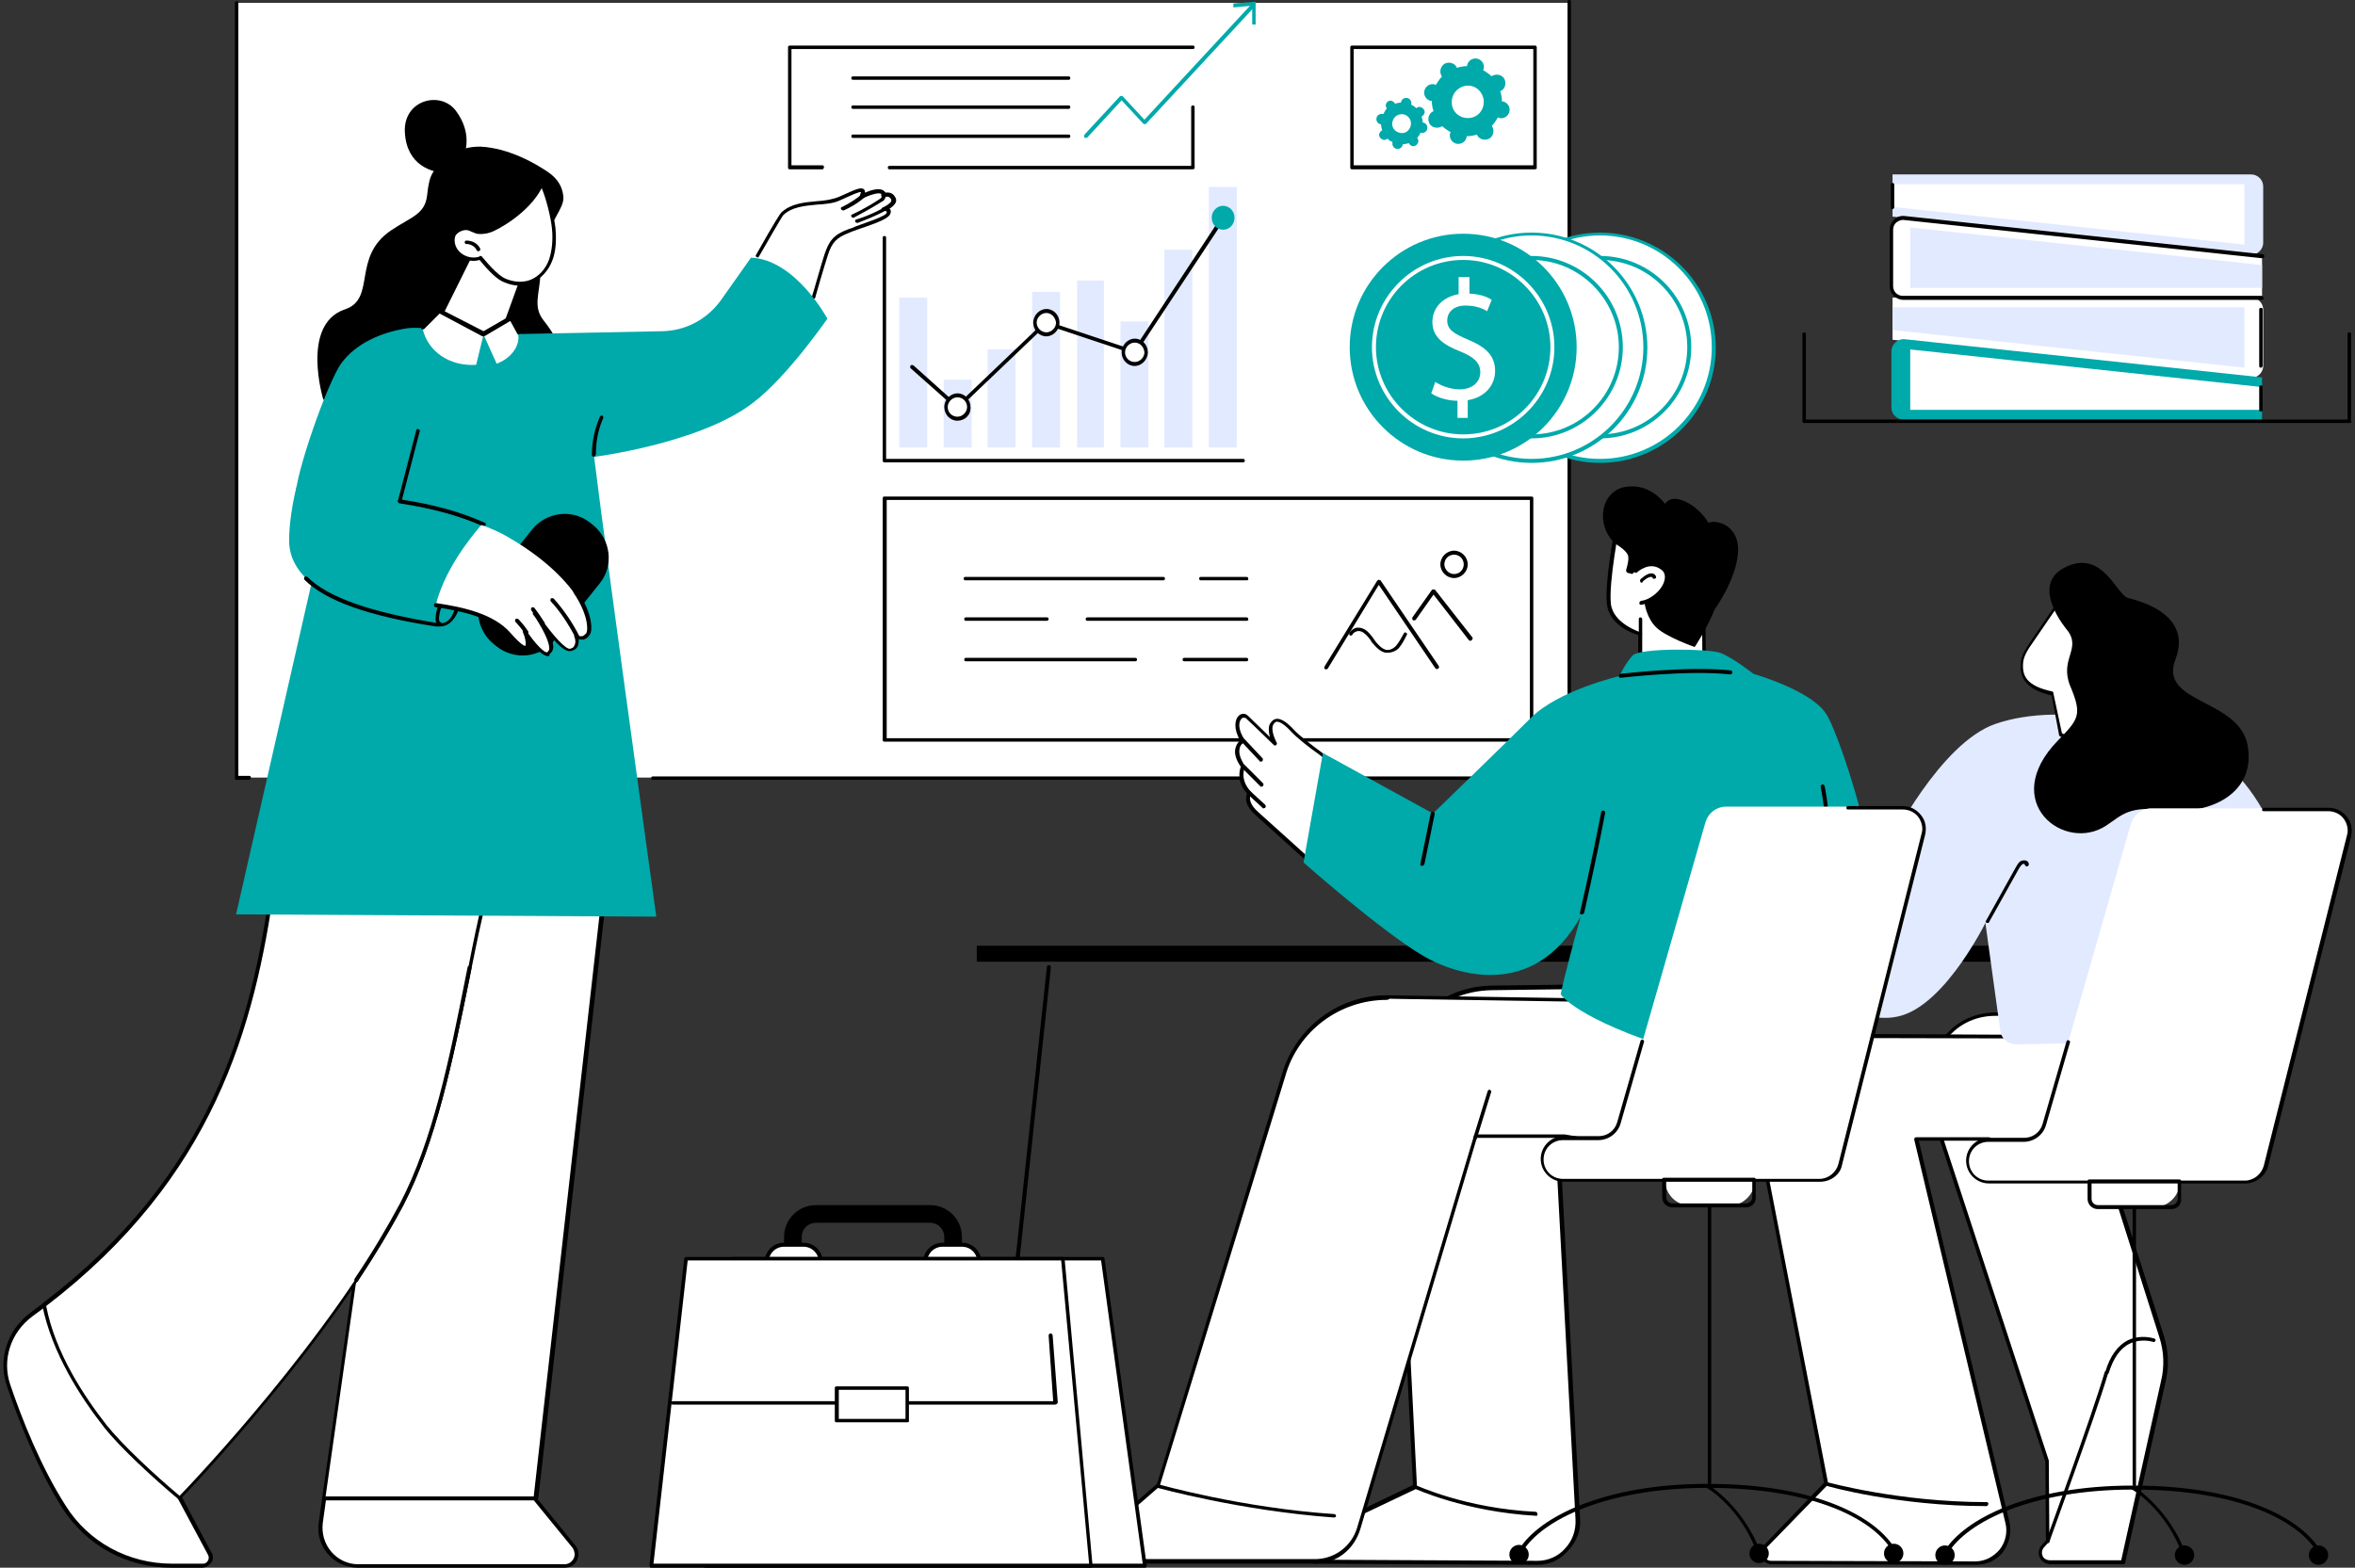 <svg width="413" height="275" version="1.1" id="Layer_1" xmlns="http://www.w3.org/2000/svg" xmlns:xlink="http://www.w3.org/1999/xlink" x="0px" y="0px"
	 viewBox="0 0 413 275" style="enable-background:new 0 0 413 275;" xml:space="preserve">
<rect x="0" y="0" width="413" height="275" fill="#333333" stroke="none"/>
<style type="text/css">
	.st0{fill:#FFFFFF;}
	.st1{fill:#00A9AA;}
	.st2{fill:#E2EAFF;}
</style>
<g id="Background">
</g>
<g id="Illustration">
	<g id="Project_closure_00000144321280154870292350000005351190115149233846_">
		<g>
			<g>
				<rect x="41.5" y="0.5" class="st0" width="233.7" height="135.9"/>
				<path d="M275.2,136.8H114.5c-0.2,0-0.3-0.1-0.3-0.3s0.1-0.3,0.3-0.3h160.4V0.3c0-0.2,0.1-0.3,0.3-0.3s0.3,0.1,0.3,0.3v136.1
					C275.5,136.6,275.4,136.8,275.2,136.8z"/>
				<path d="M43.7,136.8h-2.2c-0.2,0-0.3-0.1-0.3-0.3V0.5c0-0.2,0.1-0.3,0.3-0.3c0.2,0,0.3,0.1,0.3,0.3v135.6h1.9
					c0.2,0,0.3,0.1,0.3,0.3C44,136.6,43.8,136.8,43.7,136.8z"/>
			</g>
			<g>
				<g>
					<rect x="138.5" y="8.3" class="st0" width="70.7" height="21.1"/>
					<path d="M144.2,29.7h-5.7c-0.2,0-0.3-0.1-0.3-0.3V8.3c0-0.2,0.1-0.3,0.3-0.3h70.7c0.2,0,0.3,0.1,0.3,0.3c0,0.2-0.1,0.3-0.3,0.3
						h-70.4V29h5.4c0.2,0,0.3,0.1,0.3,0.3C144.5,29.5,144.4,29.7,144.2,29.7z"/>
					<path d="M209.2,29.7H156c-0.2,0-0.3-0.1-0.3-0.3s0.1-0.3,0.3-0.3h52.9V18.8c0-0.2,0.1-0.3,0.3-0.3s0.3,0.1,0.3,0.3v10.5
						C209.6,29.5,209.4,29.7,209.2,29.7z"/>
				</g>
				<g>
					<path class="st1" d="M190.4,24.2c-0.1,0-0.2,0-0.2-0.1c-0.1-0.1-0.1-0.3,0-0.5l6.2-6.7c0.1-0.1,0.4-0.1,0.5,0l3.8,4.1
						l18.9-20.4c0.1-0.1,0.3-0.1,0.5,0c0.1,0.1,0.1,0.3,0,0.5l-19.1,20.6c-0.1,0.1-0.4,0.1-0.5,0l-3.8-4.1l-6,6.5
						C190.6,24.2,190.5,24.2,190.4,24.2z"/>
					<g>
						<polygon class="st1" points="220.2,4.3 219.6,4.3 219.6,1 216.3,1.3 216.3,0.6 220.2,0.3 						"/>
					</g>
				</g>
				<g>
					<path d="M187.4,14h-37.8c-0.2,0-0.3-0.1-0.3-0.3s0.1-0.3,0.3-0.3h37.8c0.2,0,0.3,0.1,0.3,0.3C187.7,13.9,187.6,14,187.4,14z"/>
					<path d="M187.4,19.1h-37.8c-0.2,0-0.3-0.1-0.3-0.3s0.1-0.3,0.3-0.3h37.8c0.2,0,0.3,0.1,0.3,0.3C187.7,19,187.6,19.1,187.4,19.1
						z"/>
					<path d="M187.4,24.2h-37.8c-0.2,0-0.3-0.1-0.3-0.3s0.1-0.3,0.3-0.3h37.8c0.2,0,0.3,0.1,0.3,0.3
						C187.7,24.1,187.6,24.2,187.4,24.2z"/>
				</g>
			</g>
			<g>
				<g>
					<rect x="155.1" y="87.4" class="st0" width="113.5" height="42.4"/>
					<path d="M268.6,130.1H155.1c-0.2,0-0.3-0.1-0.3-0.3V87.4c0-0.2,0.1-0.3,0.3-0.3h113.5c0.2,0,0.3,0.1,0.3,0.3v42.4
						C268.9,130,268.8,130.1,268.6,130.1z M155.5,129.5h112.8V87.7H155.5V129.5z"/>
				</g>
				<g>
					<g>
						<g>
							<path d="M232.6,117.4c-0.1,0-0.1,0-0.2,0c-0.2-0.1-0.2-0.3-0.1-0.5l9.2-15c0.1-0.1,0.2-0.2,0.3-0.2c0.1,0,0.2,0.1,0.3,0.1
								l10.2,15c0.1,0.2,0.1,0.4-0.1,0.5s-0.4,0.1-0.5-0.1l-9.9-14.6l-8.9,14.6C232.8,117.4,232.7,117.4,232.6,117.4z"/>
							<path d="M257.9,112.4c-0.1,0-0.2,0-0.3-0.1l-6.2-8l-3.1,4.4c-0.1,0.1-0.3,0.2-0.5,0.1c-0.1-0.1-0.2-0.3-0.1-0.5l3.4-4.8
								c0.1-0.1,0.2-0.1,0.3-0.1c0.1,0,0.2,0,0.3,0.1l6.5,8.3c0.1,0.1,0.1,0.3-0.1,0.5C258,112.4,257.9,112.4,257.9,112.4z"/>
							<path d="M255,101.4c-1.3,0-2.4-1.1-2.4-2.4s1.1-2.4,2.4-2.4s2.4,1.1,2.4,2.4C257.4,100.3,256.3,101.4,255,101.4z M255,97.3
								c-1,0-1.7,0.8-1.7,1.7s0.8,1.7,1.7,1.7c1,0,1.7-0.8,1.7-1.7S256,97.3,255,97.3z"/>
							<path d="M243.3,114.5c-0.1,0-0.2,0-0.3,0c-1-0.2-1.7-1-2.3-1.7c-0.1-0.1-0.2-0.2-0.2-0.3c-0.4-0.6-0.9-1.2-1.5-1.6
								c-0.4-0.2-0.8-0.3-1.2-0.1c-0.2,0.1-0.5,0.2-0.6,0.5c-0.1,0.2-0.3,0.2-0.4,0.2c-0.2-0.1-0.2-0.3-0.2-0.4
								c0.2-0.4,0.6-0.7,1-0.9c0.5-0.2,1.2-0.1,1.7,0.2c0.7,0.4,1.2,1.1,1.7,1.8c0.1,0.1,0.1,0.2,0.2,0.3c0.5,0.6,1.1,1.3,1.9,1.5
								c0.6,0.1,1.3-0.2,1.8-0.8c0.5-0.6,0.9-1.4,1.3-2.1c0.1-0.2,0.3-0.2,0.4-0.1c0.2,0.1,0.2,0.3,0.1,0.4
								c-0.4,0.8-0.8,1.6-1.4,2.3C244.8,114.2,244.1,114.5,243.3,114.5z"/>
						</g>
					</g>
				</g>
				<g>
					<path d="M218.6,101.8h-8c-0.2,0-0.3-0.1-0.3-0.3c0-0.2,0.1-0.3,0.3-0.3h8c0.2,0,0.3,0.1,0.3,0.3
						C219,101.7,218.8,101.8,218.6,101.8z"/>
					<path d="M204,101.8h-34.7c-0.2,0-0.3-0.1-0.3-0.3c0-0.2,0.1-0.3,0.3-0.3H204c0.2,0,0.3,0.1,0.3,0.3
						C204.3,101.7,204.2,101.8,204,101.8z"/>
					<path d="M218.6,108.9h-27.9c-0.2,0-0.3-0.1-0.3-0.3c0-0.2,0.1-0.3,0.3-0.3h27.9c0.2,0,0.3,0.1,0.3,0.3
						C219,108.8,218.8,108.9,218.6,108.9z"/>
					<path d="M183.6,108.9h-14.2c-0.2,0-0.3-0.1-0.3-0.3c0-0.2,0.1-0.3,0.3-0.3h14.2c0.2,0,0.3,0.1,0.3,0.3
						C183.9,108.8,183.7,108.9,183.6,108.9z"/>
					<path d="M218.6,116h-10.9c-0.2,0-0.3-0.1-0.3-0.3s0.1-0.3,0.3-0.3h10.9c0.2,0,0.3,0.1,0.3,0.3S218.8,116,218.6,116z"/>
					<path d="M199.1,116h-29.7c-0.2,0-0.3-0.1-0.3-0.3s0.1-0.3,0.3-0.3h29.7c0.2,0,0.3,0.1,0.3,0.3S199.3,116,199.1,116z"/>
				</g>
			</g>
			<g>
				<g>
					<rect x="237.1" y="8.3" class="st0" width="32.1" height="21.1"/>
					<path d="M269.2,29.7h-32.1c-0.2,0-0.3-0.1-0.3-0.3V8.3c0-0.2,0.1-0.3,0.3-0.3h32.1c0.2,0,0.3,0.1,0.3,0.3v21.1
						C269.6,29.5,269.4,29.7,269.2,29.7z M237.4,29h31.5V8.6h-31.5V29z"/>
				</g>
				<g>
					<path class="st1" d="M252.8,13.3c0,0.1,0.1,0.1,0.1,0.1c-0.4,0.4-0.8,1-1.1,1.5c-0.1,0-0.1,0-0.2-0.1c-0.8-0.2-1.6,0.3-1.8,1.1
						c-0.2,0.8,0.3,1.6,1.1,1.8c0.1,0,0.1,0,0.2,0c0,0.6,0.1,1.2,0.3,1.8c-0.1,0-0.1,0.1-0.2,0.1c-0.7,0.4-0.9,1.4-0.5,2.1
						c0.4,0.7,1.4,0.9,2.1,0.5c0.1,0,0.1-0.1,0.1-0.1c0.4,0.4,1,0.8,1.5,1.1c0,0.1,0,0.1-0.1,0.2c-0.2,0.8,0.3,1.6,1.1,1.8
						s1.6-0.3,1.8-1.1c0-0.1,0-0.1,0-0.2c0.6,0,1.2-0.1,1.8-0.3c0,0.1,0.1,0.1,0.1,0.2c0.4,0.7,1.4,0.9,2.1,0.5
						c0.7-0.4,0.9-1.4,0.5-2.1c0-0.1-0.1-0.1-0.1-0.1c0.4-0.4,0.8-1,1.1-1.5c0.1,0,0.1,0,0.2,0.1c0.8,0.2,1.6-0.3,1.8-1.1
						c0.2-0.8-0.3-1.6-1.1-1.8c-0.1,0-0.1,0-0.2,0c0-0.6-0.1-1.2-0.3-1.8c0.1,0,0.1-0.1,0.2-0.1c0.7-0.4,0.9-1.4,0.5-2.1
						c-0.4-0.7-1.4-0.9-2.1-0.5c-0.1,0-0.1,0.1-0.1,0.1c-0.4-0.4-1-0.8-1.5-1.1c0-0.1,0-0.1,0.1-0.2c0.2-0.8-0.3-1.6-1.1-1.8
						c-0.8-0.2-1.6,0.3-1.8,1.1c0,0.1,0,0.1,0,0.2c-0.6,0-1.2,0.1-1.8,0.3c0-0.1-0.1-0.1-0.1-0.2c-0.4-0.7-1.4-0.9-2.1-0.5
						C252.6,11.7,252.4,12.6,252.8,13.3z M259.8,16.4c0.8,1.3,0.4,3.1-0.9,3.9c-1.3,0.8-3.1,0.4-3.9-0.9c-0.8-1.3-0.4-3.1,0.9-3.9
						C257.2,14.6,259,15,259.8,16.4z"/>
					<path class="st1" d="M243.2,19C243.2,19.1,243.2,19.1,243.2,19c-0.2,0.3-0.4,0.6-0.6,1c0,0-0.1,0-0.1,0c-0.5-0.1-1,0.2-1.1,0.7
						c-0.1,0.5,0.2,1,0.7,1.1c0,0,0.1,0,0.1,0c0,0.4,0.1,0.7,0.2,1.1c0,0-0.1,0-0.1,0c-0.4,0.3-0.6,0.8-0.3,1.2
						c0.3,0.4,0.8,0.6,1.2,0.3c0,0,0.1,0,0.1-0.1c0.3,0.3,0.6,0.5,0.9,0.6c0,0,0,0.1,0,0.1c-0.1,0.5,0.2,1,0.7,1.1
						c0.5,0.1,1-0.2,1.1-0.7c0,0,0-0.1,0-0.1c0.4,0,0.7-0.1,1.1-0.2c0,0,0,0.1,0,0.1c0.3,0.4,0.8,0.6,1.2,0.3
						c0.4-0.3,0.6-0.8,0.3-1.2c0,0,0-0.1-0.1-0.1c0.3-0.3,0.5-0.6,0.6-0.9c0,0,0.1,0,0.1,0c0.5,0.1,1-0.2,1.1-0.7
						c0.1-0.5-0.2-1-0.7-1.1c0,0-0.1,0-0.1,0c0-0.4-0.1-0.7-0.2-1.1c0,0,0.1,0,0.1,0c0.4-0.3,0.6-0.8,0.3-1.2
						c-0.3-0.4-0.8-0.6-1.2-0.3c0,0-0.1,0-0.1,0.1c-0.3-0.3-0.6-0.5-0.9-0.6c0,0,0-0.1,0-0.1c0.1-0.5-0.2-1-0.7-1.1
						c-0.5-0.1-1,0.2-1.1,0.7c0,0,0,0.1,0,0.1c-0.4,0-0.7,0.1-1.1,0.2c0,0,0-0.1,0-0.1c-0.3-0.4-0.8-0.6-1.2-0.3
						C243,18.1,242.9,18.6,243.2,19z M247.2,20.8c0.5,0.8,0.2,1.8-0.5,2.3s-1.8,0.2-2.3-0.5c-0.5-0.8-0.2-1.8,0.5-2.3
						C245.7,19.8,246.7,20,247.2,20.8z"/>
				</g>
			</g>
			<g>
				<g>
					<path d="M218,81.1h-62.9c-0.2,0-0.3-0.1-0.3-0.3V41.7c0-0.2,0.1-0.3,0.3-0.3s0.3,0.1,0.3,0.3v38.8H218c0.2,0,0.3,0.1,0.3,0.3
						C218.3,81,218.2,81.1,218,81.1z"/>
					<rect x="157.7" y="52.2" class="st2" width="4.9" height="26.3"/>
					<rect x="165.5" y="66.6" class="st2" width="4.9" height="11.9"/>
					<rect x="173.2" y="61.3" class="st2" width="4.9" height="17.2"/>
					<rect x="181" y="51.2" class="st2" width="4.9" height="27.3"/>
					<rect x="188.9" y="49.2" class="st2" width="4.7" height="29.3"/>
					<rect x="196.5" y="56.4" class="st2" width="4.9" height="22.1"/>
					<rect x="204.2" y="43.8" class="st2" width="4.9" height="34.7"/>
					<rect x="212" y="32.8" class="st2" width="4.9" height="45.7"/>
				</g>
				<g>
					<g>
						<path d="M167.9,71.8c-0.1,0-0.2,0-0.2-0.1l-8-7.1c-0.1-0.1-0.1-0.3,0-0.5c0.1-0.1,0.3-0.1,0.5,0l7.7,6.9l15.3-14.6
							c0.1-0.1,0.2-0.1,0.3-0.1l15.3,5.1L214.2,38c0.1-0.2,0.3-0.2,0.5-0.1c0.2,0.1,0.2,0.3,0.1,0.5L199.2,62
							c-0.1,0.1-0.2,0.2-0.4,0.1L183.5,57l-15.4,14.7C168.1,71.8,168,71.8,167.9,71.8z"/>
						<g>
							<ellipse class="st0" cx="183.5" cy="56.6" rx="2" ry="2.1"/>
							<path d="M183.5,59c-1.3,0-2.3-1.1-2.3-2.4c0-1.3,1.1-2.4,2.3-2.4c1.3,0,2.3,1.1,2.3,2.4C185.8,57.9,184.7,59,183.5,59z
								 M183.5,54.9c-0.9,0-1.7,0.8-1.7,1.7s0.8,1.7,1.7,1.7c0.9,0,1.7-0.8,1.7-1.7C185.1,55.7,184.4,54.9,183.5,54.9z"/>
						</g>
						<g>
							<ellipse class="st0" cx="199" cy="61.8" rx="2" ry="2.1"/>
							<path d="M199,64.2c-1.3,0-2.3-1.1-2.3-2.4c0-1.3,1.1-2.4,2.3-2.4c1.3,0,2.3,1.1,2.3,2.4C201.3,63.1,200.2,64.2,199,64.2z
								 M199,60.1c-0.9,0-1.7,0.8-1.7,1.7c0,1,0.8,1.7,1.7,1.7c0.9,0,1.7-0.8,1.7-1.7C200.6,60.8,199.9,60.1,199,60.1z"/>
						</g>
						<ellipse class="st1" cx="214.5" cy="38.2" rx="2" ry="2.1"/>
						<g>
							<ellipse class="st0" cx="167.9" cy="71.5" rx="2" ry="2.1"/>
							<path d="M167.9,73.8c-1.3,0-2.3-1.1-2.3-2.4s1.1-2.4,2.3-2.4c1.3,0,2.3,1.1,2.3,2.4C170.3,72.8,169.2,73.8,167.9,73.8z
								 M167.9,69.7c-0.9,0-1.7,0.8-1.7,1.7c0,1,0.8,1.7,1.7,1.7c0.9,0,1.7-0.8,1.7-1.7C169.6,70.5,168.9,69.7,167.9,69.7z"/>
						</g>
					</g>
				</g>
			</g>
			<g>
				<g>
					<g>
						<ellipse class="st0" cx="280.6" cy="60.9" rx="19.9" ry="19.9"/>
						<path class="st1" d="M280.6,81.2c-11.2,0-20.3-9.1-20.3-20.2s9.1-20.2,20.3-20.2s20.3,9.1,20.3,20.2
							C300.9,72.1,291.8,81.2,280.6,81.2z M280.6,41.3c-10.8,0-19.6,8.8-19.6,19.6c0,10.8,8.8,19.6,19.6,19.6
							c10.8,0,19.6-8.8,19.6-19.6C300.2,50.1,291.4,41.3,280.6,41.3z"/>
					</g>
					<g>
						<ellipse class="st0" cx="280.6" cy="60.9" rx="15.7" ry="15.7"/>
						<path class="st1" d="M280.6,76.9c-8.8,0-16-7.2-16-16s7.2-16,16-16c8.8,0,16,7.2,16,16C296.6,69.7,289.4,76.9,280.6,76.9z
							 M280.6,45.6c-8.5,0-15.3,6.9-15.3,15.3s6.9,15.3,15.3,15.3c8.5,0,15.3-6.9,15.3-15.3S289.1,45.6,280.6,45.6z"/>
					</g>
				</g>
				<g>
					<g>
						<ellipse class="st0" cx="268.6" cy="60.9" rx="19.9" ry="19.9"/>
						<path class="st1" d="M268.6,81.2c-11.2,0-20.3-9.1-20.3-20.2s9.1-20.2,20.3-20.2s20.3,9.1,20.3,20.2S279.8,81.2,268.6,81.2z
							 M268.6,41.3c-10.8,0-19.6,8.8-19.6,19.6c0,10.8,8.8,19.6,19.6,19.6c10.8,0,19.6-8.8,19.6-19.6
							C288.2,50.1,279.4,41.3,268.6,41.3z"/>
					</g>
					<g>
						<ellipse class="st0" cx="268.6" cy="60.9" rx="15.7" ry="15.7"/>
						<path class="st1" d="M268.6,76.9c-8.8,0-16-7.2-16-16s7.2-16,16-16c8.8,0,16,7.2,16,16C284.6,69.7,277.4,76.9,268.6,76.9z
							 M268.6,45.6c-8.5,0-15.3,6.9-15.3,15.3s6.9,15.3,15.3,15.3c8.5,0,15.3-6.9,15.3-15.3C283.9,52.5,277,45.6,268.6,45.6z"/>
					</g>
				</g>
				<g>
					<ellipse class="st1" cx="256.6" cy="60.9" rx="19.9" ry="19.9"/>
					<path class="st0" d="M256.6,76.9c-8.8,0-16-7.2-16-16s7.2-16,16-16c8.8,0,16,7.2,16,16S265.4,76.9,256.6,76.9z M256.6,45.6
						c-8.5,0-15.3,6.9-15.3,15.3s6.9,15.3,15.3,15.3c8.5,0,15.3-6.9,15.3-15.3C271.9,52.5,265,45.6,256.6,45.6z"/>
					<g>
						<path class="st0" d="M255.6,73.3v-3c-1.8,0-3.6-0.6-4.6-1.3l0.7-2c1.1,0.7,2.7,1.3,4.3,1.3c2.1,0,3.6-1.2,3.6-3
							c0-1.7-1.2-2.7-3.4-3.6c-3.1-1.2-5-2.6-5-5.2c0-2.5,1.8-4.4,4.6-4.9v-3h1.9v2.9c1.8,0.1,3,0.5,3.9,1.1l-0.8,2
							c-0.6-0.4-1.9-1-3.8-1c-2.3,0-3.2,1.4-3.2,2.6c0,1.6,1.1,2.3,3.7,3.4c3.1,1.3,4.7,2.8,4.7,5.5c0,2.4-1.7,4.6-4.8,5.1v3.1
							L255.6,73.3L255.6,73.3z"/>
					</g>
				</g>
			</g>
		</g>
		<g>
			<g>
				<path class="st0" d="M56.2,267.2c-0.6,4,2.5,7.5,6.5,7.5H99c1.8,0,2.8-2.1,1.6-3.4L94,263l0-0.2H56.8L56.2,267.2z"/>
				<g>
					<g>
						<path class="st0" d="M102.4,122l-32.6-6.8l-2.8,10.1L74,142L56.8,262.8H94l14.9-132C109.3,126.6,106.5,122.8,102.4,122z"/>
						<path d="M94,263.2H56.8c-0.1,0-0.2,0-0.2-0.1c-0.1-0.1-0.1-0.2-0.1-0.3L73.7,142l-6.9-16.6c0-0.1,0-0.1,0-0.2l2.8-10.1
							c0-0.2,0.2-0.3,0.4-0.2l32.6,6.8c4.3,0.9,7.2,4.9,6.7,9.2l-14.9,132C94.3,263,94.1,263.2,94,263.2z M57.1,262.5h36.5
							l14.9-131.7c0.4-4-2.2-7.7-6.2-8.5l-32.3-6.7l-2.7,9.7l6.9,16.6c0,0.1,0,0.1,0,0.2L57.1,262.5z"/>
					</g>
				</g>
				<path class="st0" d="M18.4,250.1c-4.7-5.9-9.2-13.4-10.7-21.2c-0.7,0.6-1.5,1.1-2.3,1.7c-3.9,2.8-5.5,7.8-4,12.4
					c2,6,5.3,14.4,9.7,21.3c4.1,6.5,11.3,10.4,18.9,10.4h5.4c1.1,0,1.8-1.3,1.1-2.2l-5.1-9.7c0,0,0,0,0.1-0.1
					C26.9,258.9,21.1,253.5,18.4,250.1z"/>
				<path d="M99,275H62.7c-2,0-3.9-0.9-5.2-2.4c-1.3-1.5-1.9-3.5-1.6-5.5l0.6-4.3c0-0.2,0.2-0.3,0.4-0.3c0.2,0,0.3,0.2,0.3,0.4
					l-0.6,4.3c-0.2,1.8,0.3,3.6,1.5,5s2.9,2.2,4.7,2.2H99c0.7,0,1.3-0.4,1.6-1c0.3-0.6,0.2-1.3-0.2-1.9l-6.7-8.2
					c-0.1-0.1-0.1-0.2-0.1-0.2l0-0.2c0-0.2,0.2-0.3,0.4-0.3c0.2,0,0.3,0.2,0.3,0.4v0l6.6,8.1c0.6,0.7,0.7,1.7,0.3,2.6
					C100.8,274.5,100,275,99,275z"/>
				<path d="M35.5,275h-5.4c-7.9,0-15-3.9-19.2-10.5c-4.4-7-7.7-15.5-9.7-21.4c-1.6-4.7,0.1-9.8,4.1-12.8c0.7-0.5,1.4-1.1,2.3-1.7
					c0.1-0.1,0.4-0.1,0.5,0.1c0.1,0.1,0.1,0.4-0.1,0.5c-0.8,0.6-1.6,1.2-2.3,1.7c-3.8,2.8-5.4,7.6-3.9,12c2,5.9,5.3,14.3,9.7,21.2
					c4,6.4,11,10.2,18.7,10.2h5.4c0.4,0,0.7-0.2,0.9-0.6c0.2-0.4,0.1-0.8-0.1-1.1c0,0,0,0,0,0l-5.2-9.7c-0.1-0.1,0-0.3,0.1-0.4
					l0.1-0.1c0.1-0.1,0.3-0.1,0.5,0c0.1,0.1,0.1,0.2,0.1,0.4l5,9.4c0.4,0.5,0.4,1.2,0.2,1.7C36.7,274.6,36.1,275,35.5,275z"/>
				<g>
					<path class="st0" d="M72.6,125.4l-2.7-10.2c0,0-18.4,12.8-22,39.8c-3.3,24.7-10.4,51.4-40.1,73.9c1.5,7.8,6,15.3,10.7,21.2
						c2.7,3.4,8.5,8.8,13.1,12.6c1.6-1.7,26.3-27.4,38.9-51.3c13-24.7,11.9-68.8,24.5-69.6L72.6,125.4z"/>
					<path d="M31.5,263.1c-0.1,0-0.1,0-0.2-0.1c-4.3-3.6-10.3-9.1-13.1-12.7c-4-5.1-9.1-12.9-10.8-21.4c0-0.1,0-0.2,0.1-0.3
						c29.4-22.3,36.6-48.6,40-73.7c1.9-14,7.8-24.1,12.5-30.2c5-6.5,9.7-9.8,9.7-9.9c0.1-0.1,0.2-0.1,0.3,0c0.1,0,0.2,0.1,0.2,0.2
						l2.7,10.1l22.2,16.4c0.1,0.1,0.2,0.2,0.1,0.4c0,0.1-0.2,0.2-0.3,0.2c-6.7,0.4-9.5,14.2-12.7,30.2c-2.7,13.2-5.7,28.1-11.5,39.2
						c-12.7,24-37.9,50.3-39,51.4C31.7,263,31.6,263.1,31.5,263.1z M8.1,229.1c1.6,8.3,6.7,15.9,10.6,20.9
						c2.8,3.5,8.5,8.8,12.8,12.4c2.7-2.8,26.5-27.9,38.7-51c5.8-11,8.8-25.9,11.4-39C84.8,156,87.4,143,94,141.7l-21.6-16
						c-0.1,0-0.1-0.1-0.1-0.2l-2.6-9.8c-2.7,2-18.2,14.9-21.5,39.3C44.7,180.2,37.5,206.6,8.1,229.1z"/>
				</g>
				<path d="M62.5,224.9c-0.1,0-0.1,0-0.2-0.1c-0.2-0.1-0.2-0.3-0.1-0.5c3.1-4.6,5.7-9,7.9-13.1c5.8-11,8.8-25.9,11.4-39l0.5-2.5
					c0-0.2,0.2-0.3,0.4-0.3c0.2,0,0.3,0.2,0.3,0.4l-0.5,2.5c-2.7,13.2-5.7,28.1-11.5,39.2c-2.2,4.1-4.8,8.5-7.9,13.2
					C62.7,224.9,62.6,224.9,62.5,224.9z"/>
			</g>
			<g>
				<g>
					<g>
						<g>
							<path d="M68.6,40.4c3.6-2.4,5.9-2.8,6.3-6.1c0.4-3.9,1-4.5,3.7-6.7c3.2-2.6,6.8-1.8,7.9-1.6c3.5,0.6,6.9,2.5,7.9,3.1
								c1.6,1,4.1,2.2,4.4,5.4c0.2,2.1-2.6,4.5-2.5,7.2c0,3.3-1.3,3.8-1.5,6.2c-0.2,3.9-1.4,5.9,0.6,8.4c3.6,4.5,4,8.6,3.9,9.2
								c-0.2,1.7-16.2,6.2-26,6.2c-3.6,0-16.6-1.6-16.6-1.6s-4-13.1,3.7-15.8C66.1,52.5,61.6,45.1,68.6,40.4z"/>
							<path d="M79.2,30.4c-3.6,0.1-7.9-1.5-8.2-7.2c-0.3-5.7,6.3-7.4,9-3.7c2.7,3.7,1.9,7.1,0.8,9.2C79.7,30.9,79.2,30.4,79.2,30.4
								z"/>
						</g>
						<g>
							<g>
								<path class="st0" d="M83.4,43.7l-7,14.1c0,0-5.7-0.8-4,1.1c2.9,3.4,14.4,10.3,18.5,10c6.4-0.4,5.2-7.7,0.4-10L88,58.4
									l4.4-11.8L83.4,43.7z"/>
								<path d="M87.7,59.8c0,0-0.1,0-0.1,0c-0.2-0.1-0.3-0.3-0.2-0.4l4.5-12.4L83.3,44c-0.2-0.1-0.3-0.2-0.2-0.4
									c0.1-0.2,0.2-0.3,0.4-0.2l8.9,2.9c0.1,0,0.2,0.1,0.2,0.2c0,0.1,0,0.2,0,0.3L88,59.5C88,59.7,87.8,59.8,87.7,59.8z"/>
							</g>
							<g>
								<g>
									<path class="st0" d="M97.1,40c0.2,1.8,0.1,3.9-0.5,5.6c-0.6,1.7-1.9,3.2-3.5,3.9c-1.5,0.6-3.1,0.4-4.6-0.2
										c-1.4-0.6-3.3-2.8-4.3-4c-1.5,0.5-3.4-0.1-4.3-1.5c-0.5-0.8-0.7-1.8-0.3-2.7c0.4-0.8,1.6-1.3,2.5-1.1
										c0.5,0.1,0.8,0.3,1.3,0.6c0.6,0.2,1.8,0.1,2.3-0.1c1.4-0.5,7.3-3.9,9.2-8.3C95.9,34,96.8,37.8,97.1,40z"/>
									<path d="M91.1,50.1c-0.9,0-1.8-0.2-2.7-0.6c-1.1-0.4-2.5-1.7-4.3-3.9c-1.6,0.5-3.5-0.2-4.5-1.7c-0.6-1-0.7-2.1-0.3-3
										c0.5-0.9,1.8-1.5,2.9-1.3c0.4,0.1,0.6,0.2,0.9,0.3c0.1,0.1,0.3,0.1,0.4,0.2c0.4,0.2,1.5,0,2.1-0.1c1.3-0.5,7.2-3.8,9-8.1
										c0-0.1,0.2-0.2,0.3-0.2c0.1,0,0.2,0.1,0.3,0.2c1,1.9,1.9,5.7,2.2,8c0.2,2.1,0.1,4.1-0.5,5.7c-0.7,1.9-2.1,3.4-3.7,4
										C92.5,49.9,91.8,50.1,91.1,50.1z M84.2,44.9c0.1,0,0.2,0,0.3,0.1c0.7,0.8,2.7,3.3,4.2,3.9c1.4,0.6,3,0.7,4.3,0.2
										c1.5-0.6,2.7-1.9,3.3-3.6c0.5-1.5,0.7-3.4,0.5-5.4c-0.2-2-1-5.2-1.8-7.1c-2.2,4.3-7.7,7.4-9.1,7.8
										c-0.5,0.2-1.9,0.4-2.6,0.1c-0.2-0.1-0.4-0.2-0.5-0.2c-0.2-0.1-0.4-0.2-0.7-0.3c-0.8-0.2-1.8,0.3-2.2,0.9
										c-0.3,0.7-0.2,1.6,0.3,2.4c0.8,1.2,2.5,1.8,3.9,1.3C84.1,44.9,84.1,44.9,84.2,44.9z"/>
								</g>
								<g>
									<path class="st0" d="M81.9,42.5c0.9,0,1.7,0.5,2.1,1.2L81.9,42.5z"/>
									<path d="M83.9,44.1c-0.1,0-0.2-0.1-0.3-0.2c-0.3-0.7-1.1-1.1-1.8-1.1c-0.2,0-0.3-0.1-0.3-0.3c0-0.2,0.1-0.3,0.3-0.3
										c1,0,2,0.5,2.4,1.4c0.1,0.2,0,0.4-0.2,0.4C84,44.1,84,44.1,83.9,44.1z"/>
								</g>
							</g>
						</g>
					</g>
					<g>
						<g>
							<path class="st0" d="M156.7,34.9c-0.6-1.1-1.7-0.5-1.7-0.5c-0.1-1.7-3.8,0.2-3.8,0.2c0.8-1.9-1-0.9-3.9,0.4
								s-7.4,0.1-10.1,2.7c-1.2,1.2-10.8,19.4-10.8,19.4l-6.2,11c6.2,7.6,15.7-2.4,18.9-5c2.8-7.7,5.3-16.8,5.8-18.3
								c0.8-2.3,1.5-3.3,4-4.1c2.5-0.9,6.9-2.2,7-3.2c0-0.7-0.9-0.6-0.9-0.6S157.2,35.9,156.7,34.9z"/>
							<path d="M142.7,52.4C142.7,52.4,142.7,52.4,142.7,52.4c-0.3-0.1-0.4-0.2-0.3-0.4c0.1-0.2,1.7-5.9,2.2-7.4
								c0.8-2.3,1.5-3.4,4.2-4.4c0.4-0.1,0.9-0.3,1.3-0.5c1.6-0.6,5.4-1.8,5.4-2.4c0-0.1,0-0.1,0-0.2c-0.1-0.1-0.4-0.1-0.5-0.1
								c-0.2,0-0.3-0.1-0.4-0.2s0-0.3,0.2-0.4c0.5-0.2,1.3-0.7,1.5-1.1c0-0.1,0-0.2,0-0.3c-0.4-0.8-1.1-0.4-1.2-0.4
								c-0.1,0-0.2,0-0.3,0c-0.1-0.1-0.2-0.2-0.2-0.3c0-0.2-0.1-0.3-0.1-0.3c-0.5-0.3-2.2,0.3-3.2,0.8c-0.1,0.1-0.3,0-0.4-0.1
								c-0.1-0.1-0.1-0.2-0.1-0.4c0.1-0.4,0.2-0.5,0.2-0.6c-0.3-0.1-1.6,0.5-2.7,1c-0.3,0.1-0.6,0.3-0.9,0.4
								c-1.2,0.6-2.7,0.7-4.2,0.8c-2.1,0.2-4.3,0.4-5.8,1.8c-0.3,0.3-2.9,4.9-3.9,6.6l-0.4,0.7c-0.1,0.2-0.3,0.2-0.4,0.1
								c-0.2-0.1-0.2-0.3-0.1-0.4l0.4-0.7c2.7-4.8,3.8-6.5,4-6.7c1.7-1.6,4-1.8,6.2-2c1.5-0.1,2.8-0.3,4-0.8
								c0.3-0.1,0.6-0.3,0.9-0.4c2-0.9,2.9-1.3,3.4-0.9c0.2,0.2,0.2,0.4,0.2,0.6c0.9-0.4,2.4-0.9,3.2-0.4c0.1,0.1,0.3,0.2,0.4,0.4
								c0.5-0.1,1.3,0,1.7,0.8c0.2,0.3,0.2,0.6,0.1,0.9c-0.2,0.4-0.6,0.8-1.1,1.1c0,0,0,0,0,0c0.1,0.1,0.3,0.3,0.2,0.7
								c-0.1,1-2.4,1.8-5.9,3c-0.5,0.2-0.9,0.3-1.3,0.5c-2.4,0.9-3.1,1.8-3.8,3.9c-0.5,1.5-2.2,7.3-2.2,7.4
								C143,52.3,142.9,52.4,142.7,52.4z"/>
							<path d="M147.8,36.9c-0.1,0-0.2-0.1-0.3-0.2c-0.1-0.2,0-0.4,0.2-0.4c1.2-0.6,2.3-1.3,3.3-2.1c0.1-0.1,0.3-0.1,0.5,0
								c0.1,0.1,0.1,0.3,0,0.5c-1,0.9-2.2,1.6-3.5,2.2C147.9,36.9,147.9,36.9,147.8,36.9z"/>
							<path d="M149.6,38.2c-0.1,0-0.2-0.1-0.3-0.2c-0.1-0.2,0-0.4,0.2-0.4c1.7-0.8,3.3-1.7,4.8-2.7c0.1-0.1,0.3-0.2,0.3-0.3
								c0-0.1,0-0.1,0-0.1c-0.1-0.2,0-0.4,0.1-0.5c0.2-0.1,0.4,0,0.5,0.1c0.2,0.3,0.1,0.6-0.1,0.9c-0.1,0.2-0.3,0.3-0.5,0.4
								c-1.6,1-3.2,1.9-4.9,2.8C149.7,38.1,149.7,38.2,149.6,38.2z"/>
							<path d="M150.3,39.1c-0.1,0-0.3-0.1-0.3-0.2c-0.1-0.2,0-0.4,0.2-0.4c1.6-0.5,3.2-1.2,4.7-2c0.2-0.1,0.4,0,0.4,0.1
								c0.1,0.2,0,0.4-0.1,0.4c-1.5,0.8-3.2,1.5-4.8,2.1C150.4,39.1,150.4,39.1,150.3,39.1z"/>
						</g>
						<path class="st1" d="M77.2,109.4c0.9,0.2,1.6-0.4,2-1.1c0.8-1.4,1.2-3.3,1.2-3.3l-3.8-2.3l0,6L77.2,109.4z"/>
						<g>
							<path class="st1" d="M90.8,58.6l25.4-0.5c4.1-0.1,7.8-2.1,10.2-5.4l5.3-7.5c7.8,0.3,13.4,10.7,13.4,10.7S138,66.2,132,70.7
								c-9.4,7.2-28.2,9.5-28.2,9.5L90.8,58.6z"/>
							<path class="st1" d="M54.7,102c0,0-2.9-6.4-2.9-14.8c0-4.1,5.6-20,8-23.4c2.6-3.6,7.1-5.5,11.5-6.2c1.8-0.3,5.1,0.2,5.1,0.2
								s4.6,1.3,11.5,0.6c2.2-0.4,7.9,1.1,9.7,2.4c1.7,1.4,3,3.3,4.2,5.2c1.9,3,1.9,9.5,1.9,9.5c-0.4,0.2,11.4,85.3,11.4,85.3
								l-73.7-0.4L54.7,102z"/>
							<g>
								<g>
									<path class="st1" d="M77.4,109.5c0,0-26.7-1.9-26.7-14.7c0-2.9,0.6-6.6,1.3-9.4c0,0,24.5,2,32.8,6.6
										c0.2,0.1-3.7,2.3-7.1,12C76,109,77.4,109.5,77.4,109.5z"/>
									<path d="M84.8,92.3c0,0-0.1,0-0.1,0c-4.1-1.8-8.7-3.1-14.6-4c-0.2,0-0.3-0.2-0.3-0.4c0-0.2,0.2-0.3,0.4-0.3
										c5.9,0.9,10.6,2.2,14.8,4.1c0.2,0.1,0.2,0.3,0.2,0.4C85,92.2,84.9,92.3,84.8,92.3z"/>
								</g>
								<path d="M70.1,88.2C70.1,88.2,70,88.2,70.1,88.2c-0.3-0.1-0.4-0.2-0.3-0.4l3.2-12.3c0-0.2,0.2-0.3,0.4-0.2s0.3,0.2,0.2,0.4
									L70.4,88C70.4,88.1,70.2,88.2,70.1,88.2z"/>
								<path d="M77.1,109.8c0,0-0.1,0-0.1,0c-1.2-0.5-0.3-3.2-0.1-3.7c0.1-0.2,0.3-0.3,0.4-0.2c0.2,0.1,0.3,0.3,0.2,0.4
									c-0.5,1.2-0.7,2.7-0.3,2.8c0.2,0.1,0.3,0.3,0.2,0.4C77.4,109.7,77.3,109.8,77.1,109.8z"/>
							</g>
							<path d="M104.1,80.1c-0.2,0-0.3-0.1-0.3-0.3c0-2.3,0.5-4.6,1.4-6.7c0.1-0.2,0.3-0.2,0.4-0.2c0.2,0.1,0.2,0.3,0.2,0.4
								c-0.9,2-1.3,4.2-1.3,6.4C104.4,80,104.3,80.1,104.1,80.1L104.1,80.1z"/>
						</g>
						<path d="M87.1,113.4l-0.5-0.4c-3.1-2.5-3.7-7.1-1.2-10.2l7.9-9.9c2.5-3.1,7.1-3.7,10.2-1.2l0.5,0.4c3.1,2.5,3.7,7.1,1.2,10.2
							l-7.9,9.9C94.9,115.4,90.3,115.9,87.1,113.4z"/>
						<g>
							<path class="st0" d="M101.2,111.7c0,0,1.1,1.1,2.1-0.2c0.9-1.2-0.8-9.6-14.4-17.4c-1.4-0.8-3.2-1.6-4.5-2
								c-2.4,2.8-6.5,8.1-8,14.1c4.9,0.7,10.2,1.9,13,5.1c5,5.7,2.8-0.5,2.8-0.5s3.1,4.6,4.1,3.9c1.4-0.9-0.9-4.8-2-6.4
								c-0.3-0.4-0.5-0.7-0.5-0.7s0.2,0.3,0.5,0.7c1.2,1.7,4.4,6.1,5.8,5.8C101.9,113.8,101.2,111.7,101.2,111.7z"/>
							<path d="M101.2,112c-0.1,0-0.2-0.1-0.3-0.2c-1.3-2.5-2.8-4.7-4.3-6.3c-0.1-0.1-0.1-0.3,0-0.5c0.1-0.1,0.3-0.1,0.5,0
								c1.9,2.1,3.5,4.6,4.4,6.4c0.1,0.2,0,0.4-0.1,0.4C101.3,112,101.3,112,101.2,112z"/>
							<path d="M95.3,109.9c-0.1,0-0.2-0.1-0.3-0.2c-0.5-0.8-1.4-2.1-1.8-2.6c-0.1-0.1-0.1-0.3,0-0.5c0.1-0.1,0.3-0.1,0.5,0
								c0.4,0.5,1.3,1.8,1.8,2.6c0.1,0.2,0,0.4-0.1,0.5C95.4,109.9,95.3,109.9,95.3,109.9z"/>
							<path d="M92.3,111.2c-0.1,0-0.2,0-0.3-0.1c-0.6-0.9-0.8-1.1-1.4-1.8l-0.2-0.2c-0.1-0.1-0.1-0.3,0-0.5c0.1-0.1,0.3-0.1,0.5,0
								l0.2,0.2c0.6,0.7,0.8,0.9,1.5,1.9c0.1,0.1,0.1,0.4-0.1,0.5C92.4,111.2,92.3,111.2,92.3,111.2z"/>
							<path d="M96.1,115.1c-0.9,0-2.2-1.4-3.2-2.7c0.1,0.7,0,1.3-0.4,1.5c-0.4,0.3-1.2,0.2-3.5-2.4c-2.8-3.2-7.9-4.3-12.6-5
								c-0.2,0-0.3-0.2-0.3-0.4c0-0.2,0.2-0.3,0.4-0.3c4.8,0.7,10.1,1.9,13,5.2c2.1,2.4,2.6,2.3,2.6,2.3c0.2-0.1,0.1-1.3-0.4-2.4
								c-0.1-0.2,0-0.3,0.2-0.4c0.1-0.1,0.3,0,0.4,0.1c1.5,2.3,3.3,4.1,3.7,3.8c0.1-0.1,0.2-0.2,0.3-0.4c0.2-0.9-0.7-3-2.3-5.5
								c-0.3-0.4-0.5-0.7-0.5-0.7c-0.1-0.1-0.1-0.3,0.1-0.5c0.1-0.1,0.3-0.1,0.5,0.1c0,0,0.2,0.3,0.5,0.7c2.5,3.6,4.7,5.9,5.4,5.7
								c0.3-0.1,0.6-0.2,0.7-0.5c0.4-0.6,0.1-1.6,0-1.6c0-0.1,0-0.3,0.1-0.4c0.1-0.1,0.3-0.1,0.4,0c0,0,0.4,0.4,0.8,0.3
								c0.3,0,0.5-0.2,0.8-0.5c0.4-0.6,0.3-3.4-2.2-7.1c-0.1-0.1-0.1-0.4,0.1-0.5c0.1-0.1,0.4-0.1,0.5,0.1c2.7,3.9,2.8,7,2.2,7.8
								c-0.3,0.5-0.8,0.8-1.2,0.8c-0.2,0-0.5,0-0.7-0.1c0,0.4,0,0.9-0.2,1.3c-0.2,0.4-0.6,0.7-1.2,0.8c-0.9,0.2-2.2-1-3.5-2.6
								c0.3,0.8,0.5,1.6,0.4,2.2c-0.1,0.4-0.3,0.7-0.6,0.9C96.4,115,96.3,115.1,96.1,115.1z"/>
						</g>
						<g>
							<g>
								<path class="st0" d="M84.8,58.7l-7.8-4l-2.9,2.9c0.9,4.1,4.8,6.7,9.4,6.4L84.8,58.7z"/>
								<path class="st0" d="M84.8,58.7l4.6-2.7l1.4,2.5c0.5,1.4-0.5,4.1-3.7,5.3L84.8,58.7z"/>
							</g>
							<g>
								<path d="M84.8,59c-0.1,0-0.1,0-0.2,0L77.1,55l-2.7,2.7c-0.1,0.1-0.3,0.1-0.5,0c-0.1-0.1-0.1-0.3,0-0.5l2.9-2.9
									c0.1-0.1,0.3-0.1,0.4-0.1l7.6,3.9l4.5-2.6c0.1,0,0.2-0.1,0.3,0c0.1,0,0.2,0.1,0.2,0.2l1.4,2.5c0.1,0.2,0,0.4-0.1,0.4
									c-0.2,0.1-0.4,0-0.4-0.1l-1.2-2.2l-4.4,2.6C84.9,59,84.8,59,84.8,59z"/>
							</g>
						</g>
						<path d="M77.1,109.9c-0.2,0-0.4,0-0.6,0c-11.8-1.8-19.4-4.5-23.1-8.2c-0.1-0.1-0.1-0.3,0-0.5c0.1-0.1,0.3-0.1,0.5,0
							c3.6,3.6,11.1,6.2,22.8,8.1c2.4,0.4,2.9-2.2,3-2.3c0-0.2,0.2-0.3,0.4-0.3c0.2,0,0.3,0.2,0.3,0.4C80,108,79.1,109.9,77.1,109.9
							z"/>
					</g>
				</g>
			</g>
		</g>
		<g>
			<rect x="171.3" y="165.9" width="216.8" height="2.8"/>
			<ellipse cx="172.9" cy="272.7" rx="1.7" ry="1.7"/>
			<path d="M172.9,272.4C172.9,272.4,172.9,272.4,172.9,272.4c-0.2,0-0.3-0.2-0.3-0.4l11-102.4c0-0.2,0.2-0.3,0.4-0.3
				c0.2,0,0.3,0.2,0.3,0.4l-11,102.4C173.2,272.3,173.1,272.4,172.9,272.4z"/>
		</g>
		<g>
			<g>
				<g>
					<g>
						<g>
							<path class="st0" d="M382.4,177.9h-32.5c-8.6,0-14.5,8.7-9.8,20.7l18.9,57.7l0.1,14l-0.8,0.9c-1,1.1-0.2,2.9,1.3,2.9h12.8
								l7.1-31.8c0.6-2.6,0.5-5.3-0.3-7.8L369,202.8l20.5,1.3L382.4,177.9z"/>
							<path d="M372.4,274.4h-12.8c-0.8,0-1.6-0.5-1.9-1.2s-0.2-1.6,0.4-2.2l0.7-0.8l-0.1-13.8l-18.9-57.6
								c-2.4-6.2-2.2-12.2,0.7-16.3c2.1-3.1,5.6-4.9,9.5-4.9h32.5c0.1,0,0.3,0.1,0.3,0.2l7.1,26.2c0,0.1,0,0.2-0.1,0.3
								c-0.1,0.1-0.2,0.1-0.3,0.1l-20-1.3l10,31.3c0.8,2.6,0.9,5.3,0.3,7.9l-7.1,31.8C372.7,274.3,372.5,274.4,372.4,274.4z
								 M349.9,178.2c-3.7,0-6.9,1.7-8.9,4.6c-2.7,3.9-2.9,9.7-0.6,15.7l18.9,57.7c0,0,0,0.1,0,0.1l0.1,14c0,0.1,0,0.2-0.1,0.2
								l-0.8,0.9c-0.4,0.4-0.5,1-0.3,1.5c0.2,0.5,0.7,0.8,1.3,0.8h12.5l7-31.5c0.6-2.5,0.5-5.1-0.3-7.6l-10.1-31.8
								c0-0.1,0-0.2,0.1-0.3c0.1-0.1,0.2-0.1,0.3-0.1l20.1,1.3l-6.9-25.5L349.9,178.2L349.9,178.2z"/>
						</g>
						<g>
							<path d="M369.5,241.1C369.4,241.1,369.4,241.1,369.5,241.1c-0.3-0.1-0.4-0.2-0.3-0.4c0.8-2.8,2.2-4.7,4-5.6
								c2.3-1.1,4.5-0.3,4.6-0.3c0.2,0.1,0.3,0.3,0.2,0.4c-0.1,0.2-0.3,0.3-0.4,0.2c0,0-2-0.7-4.1,0.3c-1.7,0.8-2.9,2.6-3.7,5.2
								C369.7,241,369.6,241.1,369.5,241.1z"/>
							<path d="M359.1,270.7c0,0-0.1,0-0.1,0c-0.2-0.1-0.3-0.3-0.2-0.4c0.1-0.2,8-21.8,10.3-29.6c0.1-0.2,0.2-0.3,0.4-0.2
								c0.2,0.1,0.3,0.2,0.2,0.4c-2.3,7.8-10.3,29.4-10.3,29.6C359.4,270.6,359.3,270.7,359.1,270.7z"/>
						</g>
					</g>
					<g>
						<g>
							<path class="st0" d="M348.7,199.8l-12.6,0l16,67.3c0.9,3.6-1.9,7.1-5.6,7.1l-35.8-0.1c-1.4,0-2.2-1.7-1.2-2.8l10.8-11.1
								l-10.9-56.2c-1.8-11.8,7.4-22.4,19.3-22.3l42.5,0.2l-5.7,17.1l-9.3,5.1L348.7,199.8z"/>
							<path d="M346.5,274.5l-35.8-0.1c-0.8,0-1.5-0.5-1.8-1.2c-0.3-0.7-0.2-1.6,0.4-2.1l10.6-11l-10.8-56
								c-0.9-5.7,0.8-11.5,4.6-15.9c3.8-4.3,9.2-6.8,14.9-6.8c0,0,0.1,0,0.1,0l42.5,0.2c0.1,0,0.2,0.1,0.3,0.1
								c0.1,0.1,0.1,0.2,0,0.3l-5.7,17.1c0,0.1-0.1,0.1-0.2,0.2l-9.3,5.1c-0.1,0.1-0.2,0.1-0.3,0l-7.4-4.3l-12.1,0l15.9,66.9
								c0.4,1.8,0,3.7-1.1,5.2C350.2,273.7,348.4,274.5,346.5,274.5z M328.6,182.1c-5.5,0-10.8,2.4-14.4,6.6
								c-3.7,4.2-5.3,9.8-4.5,15.3l10.9,56.2c0,0.1,0,0.2-0.1,0.3l-10.8,11.1c-0.4,0.5-0.4,1-0.3,1.4c0.2,0.4,0.6,0.8,1.2,0.8
								l35.8,0.1c1.7,0,3.2-0.8,4.3-2.1c1-1.3,1.4-3,1-4.6l-16-67.3c0-0.1,0-0.2,0.1-0.3c0.1-0.1,0.2-0.1,0.3-0.1l12.6,0l0,0
								c0.1,0,0.1,0,0.2,0l7.3,4.3l9-5l5.5-16.6L328.6,182.1C328.7,182.1,328.7,182.1,328.6,182.1z"/>
						</g>
						<path d="M348.4,264.2c-15.6,0-28-3.5-28.2-3.6c-0.2-0.1-0.3-0.2-0.2-0.4c0.1-0.2,0.2-0.3,0.4-0.2c0.1,0,12.5,3.5,28,3.5
							c0.2,0,0.3,0.1,0.3,0.3C348.7,264,348.5,264.2,348.4,264.2z"/>
					</g>
				</g>
				<g>
					<g>
						<g>
							<g>
								<g>
									<g>
										<path class="st0" d="M320.1,135.1c-1.1-3.1-2.1-6.5-3.9-7.5c-3.9-2.1-7.4-0.9-5.8,1c0,0-0.7-0.2-1.7,0.2
											c-1,0.5-1.7,1.7-1.2,2.7c-0.8,0.1-1.6,0.8-1.9,1.6c-0.3,0.8-0.2,1.7,0.3,2.4c-0.6,0.2-0.9,0.9-0.9,1.5
											c-0.1,1,0.4,2.1,1.3,2.7c0.8,0.6,1.9,0.7,2.8,0.4c0,0,0-0.1,0-0.1l0.1,0c0,0-0.1,0-0.1,0c-0.1,1.1,1.1,8.7,4.5,18.4
											c4.5,13,14.5,14.8,14.7,14.8c14.1,3.1,19.7-15.3,19.7-15.3l-14.6-11.1l-4.7,6.6C328.6,153.6,320.3,135.4,320.1,135.1z"/>
										<path d="M331.4,174.1c-1,0-2.1-0.1-3.2-0.4c-1.1-0.2-10.6-2.5-14.9-15.1c-3-8.6-4.4-15.9-4.5-18.1c-0.9,0.2-1.9,0-2.7-0.6
											c-0.9-0.7-1.5-1.8-1.4-3c0-0.6,0.3-1.2,0.8-1.6c-0.4-0.7-0.5-1.6-0.2-2.4c0.3-0.8,1-1.4,1.8-1.7c-0.3-1.1,0.5-2.3,1.5-2.7
											c0.5-0.2,0.9-0.3,1.2-0.3c-0.2-0.6,0-1.1,0.2-1.3c0.8-1,3.5-1.2,6.4,0.3c1.8,1,2.9,4.1,3.9,7.2l0.2,0.5
											c0.2,0.4,5.4,11.6,8.3,17.9l4.4-6.2c0.1-0.1,0.1-0.1,0.2-0.1c0.1,0,0.2,0,0.2,0.1l14.6,11.1c0.1,0.1,0.2,0.2,0.1,0.4
											c0,0-1.4,4.7-4.6,8.9C340.2,171.7,336,174.1,331.4,174.1z M309.4,140.3c0,1.5,1.2,8.6,4.5,18.1
											c4.3,12.2,13.4,14.4,14.4,14.6c12.9,2.9,18.6-12.8,19.2-14.8l-14.1-10.8l-4.5,6.3c-0.1,0.1-0.2,0.1-0.3,0.1
											c-0.1,0-0.2-0.1-0.3-0.2c-0.3-0.7-8.4-18.2-8.5-18.5c0,0,0,0,0,0l-0.2-0.5c-1-2.8-2-6-3.6-6.8c-2.7-1.4-5-1.2-5.6-0.5
											c-0.2,0.3-0.2,0.6,0.2,1c0.1,0.1,0.1,0.3,0,0.4c-0.1,0.1-0.2,0.2-0.4,0.1c0,0-0.6-0.2-1.5,0.2c-0.8,0.4-1.4,1.4-1,2.2
											c0,0.1,0,0.2,0,0.3c0,0.1-0.1,0.2-0.2,0.2c-0.7,0.1-1.4,0.7-1.6,1.3c-0.3,0.7-0.2,1.5,0.3,2.1c0.1,0.1,0.1,0.2,0.1,0.3
											c0,0.1-0.1,0.2-0.2,0.2c-0.5,0.2-0.7,0.8-0.7,1.2c-0.1,0.9,0.4,1.9,1.1,2.4c0.7,0.5,1.6,0.6,2.4,0.4c0,0,0.1-0.1,0.1-0.1
											c0.1-0.1,0.2-0.1,0.3,0l0.1,0c0.1,0.1,0.2,0.2,0.2,0.3C309.5,140.2,309.4,140.3,309.4,140.3z"/>
									</g>
									<path d="M311.1,132.1C311.1,132.1,311,132.1,311.1,132.1c-1-0.2-2-0.3-3-0.2c-0.2,0-0.3-0.1-0.3-0.3s0.1-0.3,0.3-0.3
										c1,0,2.1,0,3.1,0.2c0.2,0,0.3,0.2,0.3,0.4C311.4,132,311.2,132.1,311.1,132.1z"/>
									<path d="M313.6,129.2C313.6,129.2,313.6,129.2,313.6,129.2c-1-0.2-2-0.3-3-0.2c-0.2,0-0.3-0.1-0.3-0.3s0.1-0.3,0.3-0.3
										c1,0,2.1,0,3.1,0.2c0.2,0,0.3,0.2,0.3,0.4C313.9,129.1,313.8,129.2,313.6,129.2z"/>
									<path d="M308.7,136C308.7,136,308.7,136,308.7,136c-0.8-0.1-1.6-0.1-2.4,0c-0.2,0-0.3-0.1-0.4-0.3c0-0.2,0.1-0.3,0.3-0.4
										c0.8-0.1,1.7-0.1,2.5,0c0.2,0,0.3,0.2,0.3,0.4C309,135.8,308.9,136,308.7,136z"/>
									<path d="M309,140.4c-0.1,0-0.1,0-0.2-0.1c-0.3-0.2-0.5-0.4-0.8-0.6c-0.2-0.2-0.5-0.4-0.7-0.6c-0.1-0.1-0.2-0.3-0.1-0.5
										c0.1-0.1,0.3-0.2,0.5-0.1c0.3,0.2,0.6,0.4,0.8,0.6c0.2,0.2,0.5,0.4,0.7,0.6c0.1,0.1,0.2,0.3,0.1,0.5
										C309.3,140.3,309.1,140.4,309,140.4z"/>
								</g>
							</g>
							<path class="st1" d="M404,166.1c0,0,2.6,13.7-11.7,12.2l-4.7-17.9l14.1,0.4L404,166.1z"/>
							<g>
								<g>
									<path class="st2" d="M396.2,182.4l-42.8,0.8c-1.3-0.1-2.4-1-2.6-2.3l-2.7-19.6l-16.6-13.4c0,0,8.7-17.5,18.4-20.9
										c12.1-4.2,30.1,0.3,38.9,6c11.4,7.4,15.2,28.9,15.3,33.1l-11.9-2.4l5.3,17C397.6,181.6,397,182.4,396.2,182.4z"/>
									<path d="M397,179.3c-0.1,0-0.3-0.1-0.3-0.2l-7.2-23.8c0,0,0,0,0,0c-0.2-1,0-2.1,0.4-3l0.3-0.7c0.1-0.2,0.3-0.2,0.4-0.2
										s0.2,0.3,0.2,0.4l-0.3,0.7c-0.4,0.8-0.5,1.7-0.4,2.6l7.2,23.7C397.3,179,397.2,179.2,397,179.3
										C397,179.3,397,179.3,397,179.3z"/>
								</g>
							</g>
							<path class="st2" d="M333.1,144.9l-4.5,7.1l-7.3-16c0,0-10.5,17.6-11.3,25.9c-0.8,8.3,14.4,18.4,22.9,16.4
								c8.5-1.9,15.9-17.6,15.9-17.6l-8.7-8.6L333.1,144.9z"/>
							<path d="M348.6,161.9c-0.1,0-0.1,0-0.2,0c-0.2-0.1-0.2-0.3-0.1-0.4l5.3-9.5c0.2-0.3,0.4-0.8,0.9-1c0.3-0.1,0.7-0.1,0.9,0
								c0.2,0.1,0.4,0.3,0.4,0.6c0,0.2-0.1,0.3-0.3,0.4c-0.2,0-0.3-0.1-0.4-0.3c0,0,0-0.1-0.1-0.1c-0.1-0.1-0.2-0.1-0.3,0
								c-0.2,0.1-0.4,0.4-0.6,0.7l-5.3,9.5C348.8,161.9,348.7,161.9,348.6,161.9z"/>
							<path d="M331.1,158.6c-0.1,0-0.3-0.1-0.3-0.2l-2.2-5.9c-0.1-0.2,0-0.4,0.2-0.4s0.4,0,0.4,0.2l2.2,5.9c0.1,0.2,0,0.4-0.2,0.4
								C331.2,158.6,331.1,158.6,331.1,158.6z"/>
						</g>
					</g>
				</g>
				<g>
					<g>
						<path class="st0" d="M356.2,112.8c2.3-3.4,5.3-7.8,5.3-7.8l1.4,0.8l6.2,7.1c0,0,0.2,2.5-0.6,4.9l2,11.6
							c-3.5,3.5-9.2-0.5-9.2-0.5l-1.4-7.1c-4.9-1.1-5.6-3.1-5.3-5.5C354.7,115,355.5,113.8,356.2,112.8z"/>
						<path d="M367,131.1c-3,0-5.8-2-5.8-2c-0.1,0-0.1-0.1-0.1-0.2l-1.3-6.9c-5.1-1.2-5.6-3.6-5.4-5.8c0.1-1.3,1-2.6,1.6-3.5
							c2.3-3.4,5.3-7.8,5.3-7.8c0.1-0.1,0.3-0.2,0.4-0.1l1.4,0.8c0,0,0.1,0,0.1,0.1l6.2,7.1c0,0.1,0.1,0.1,0.1,0.2
							c0,0.1,0.1,2.5-0.6,4.9l2,11.5c0,0.1,0,0.2-0.1,0.3C369.6,130.7,368.3,131.1,367,131.1z M361.6,128.6c0.8,0.5,5.5,3.4,8.5,0.6
							l-2-11.4c0-0.1,0-0.1,0-0.2c0.7-2,0.6-4.1,0.6-4.6l-6.1-7l-1.1-0.6c-0.7,1-3.2,4.7-5.2,7.6c-0.6,0.8-1.4,2.1-1.5,3.2
							c-0.2,2.3,0.5,4.1,5.1,5.1c0.1,0,0.2,0.1,0.2,0.3L361.6,128.6z"/>
					</g>
					<path d="M362.5,110.5c0,0-6.6-7.7-0.5-10.9c6.7-3.5,9.2,4.8,11.2,5.3c2.4,0.6,11.3,3,8.3,10.8s11.3,6.8,12.7,15.2
						c1.4,8.4-6.8,12-13.9,11.2c-7.1-0.8-8,0.8-10.9,2.7c-7.3,4.9-19-4.1-8.5-14.9c3.7-3.8,4.3-4.5,2.1-9.7
						C361.2,115.5,365.1,113.8,362.5,110.5z"/>
				</g>
			</g>
			<g>
				<path class="st0" d="M355,199.8h-6.2c-2,0-3.7,1.7-3.7,3.7c0,2,1.7,3.7,3.7,3.7h45c1.7,0,3.2-1.2,3.6-2.8l14.6-58
					c0.6-2.3-1.2-4.6-3.6-4.6h-31.1c-1.7,0-3.1,1.1-3.6,2.7l-15.1,52.6C358.1,198.7,356.6,199.8,355,199.8z"/>
				<path d="M393.8,207.6h-45c-2.2,0-4-1.8-4-4c0-2.2,1.8-4,4-4h6.2c1.5,0,2.8-1,3.2-2.4l4.2-14.5c0.1-0.2,0.2-0.3,0.4-0.2
					c0.2,0.1,0.3,0.2,0.2,0.4l-4.2,14.5c-0.5,1.7-2.1,2.9-3.9,2.9h-6.2c-1.9,0-3.4,1.5-3.4,3.4s1.5,3.4,3.4,3.4h45
					c1.5,0,2.9-1.1,3.3-2.6l14.6-58c0.3-1,0-2.1-0.6-2.9c-0.6-0.8-1.6-1.3-2.7-1.3H397c-0.2,0-0.3-0.1-0.3-0.3s0.1-0.3,0.3-0.3h11.4
					c1.3,0,2.4,0.6,3.2,1.6c0.8,1,1,2.2,0.7,3.5l-14.6,58C397.2,206.3,395.6,207.6,393.8,207.6z"/>
				<path d="M374.3,260.7c-0.2,0-0.3-0.1-0.3-0.3v-48.5c0-0.2,0.1-0.3,0.3-0.3c0.2,0,0.3,0.1,0.3,0.3v48.5
					C374.7,260.6,374.5,260.7,374.3,260.7z"/>
				<g>
					<path class="st0" d="M377.7,211.8H371c-2.5,0-4.5-2-4.5-4.5l0,0h15.8l0,0C382.3,209.7,380.2,211.8,377.7,211.8z"/>
					<path d="M380.8,212.1h-12.9c-1,0-1.8-0.8-1.8-1.8v-3.1c0-0.2,0.1-0.3,0.3-0.3h15.8c0.2,0,0.3,0.1,0.3,0.3v3.1
						C382.6,211.3,381.8,212.1,380.8,212.1z M366.8,207.6v2.7c0,0.6,0.5,1.1,1.1,1.1h12.9c0.6,0,1.1-0.5,1.1-1.1v-2.7H366.8z"/>
				</g>
				<path d="M406.8,272.7c-0.1,0-0.2-0.1-0.3-0.2c-3.1-5.4-13.2-11.2-32.4-11.2c-17.7,0-29.1,5.6-32.5,11.2
					c-0.1,0.2-0.3,0.2-0.5,0.1c-0.2-0.1-0.2-0.3-0.1-0.5c3.5-5.7,15-11.5,33-11.5c19.5,0,29.8,6,33,11.5c0.1,0.2,0,0.4-0.1,0.4
					C406.9,272.6,406.8,272.7,406.8,272.7z"/>
				<circle cx="341.1" cy="272.8" r="1.7"/>
				<circle cx="406.6" cy="272.8" r="1.7"/>
				<circle cx="383.1" cy="272.8" r="1.7"/>
				<path d="M383.1,273.1c-0.1,0-0.3-0.1-0.3-0.2c-2.8-8-8.8-11.6-8.9-11.6c-0.2-0.1-0.2-0.3-0.1-0.4c0.1-0.2,0.3-0.2,0.4-0.1
					c0.1,0,6.2,3.8,9.2,11.9c0.1,0.2,0,0.4-0.2,0.4C383.1,273.1,383.1,273.1,383.1,273.1z"/>
			</g>
		</g>
		<g>
			<g>
				<g>
					<g>
						<g>
							<path class="st0" d="M284.6,173l-23.1,0.3c-9.7,0.1-17.3,8.3-16.8,17.9l3.5,69.6l-18.3,8.7c-2.2,1.1-1.5,4.4,1,4.4l38.8,0.2
								c4.1,0,7.4-3.5,7.1-7.6l-3.5-65.6l25-1.7l2.9-14.8L284.6,173z"/>
							<path d="M269.7,274.5C269.7,274.5,269.7,274.5,269.7,274.5l-38.8-0.2c-1.4,0-2.3-1-2.6-2.1c-0.2-1,0.1-2.3,1.4-3l18.1-8.7
								l-3.5-69.3c-0.2-4.8,1.5-9.3,4.7-12.8c3.3-3.5,7.7-5.4,12.5-5.5l23.1-0.3c0.1,0,0.1,0,0.2,0.1l16.6,11.3
								c0.1,0.1,0.2,0.2,0.1,0.3l-2.9,14.8c0,0.1-0.2,0.3-0.3,0.3l-24.7,1.7l3.5,65.2c0.2,2.1-0.6,4.1-2,5.6
								C273.7,273.6,271.8,274.5,269.7,274.5z M284.5,173.4l-23,0.3c-4.6,0.1-8.8,1.9-12,5.3c-3.1,3.3-4.8,7.7-4.5,12.3l3.5,69.6
								c0,0.1-0.1,0.3-0.2,0.3l-18.3,8.7c-1,0.5-1.2,1.5-1.1,2.2c0.2,0.7,0.8,1.5,1.9,1.5l38.8,0.2c0,0,0,0,0,0
								c1.9,0,3.7-0.8,4.9-2.2c1.3-1.4,1.9-3.2,1.8-5.1l-3.5-65.6c0-0.2,0.1-0.3,0.3-0.3l24.8-1.7l2.8-14.4L284.5,173.4z"/>
						</g>
						<g>
							<path class="st0" d="M248.2,260.8c0,0,8.6,4.1,21.2,4.8L248.2,260.8z"/>
							<path d="M269.4,265.9C269.4,265.9,269.4,265.9,269.4,265.9c-12.6-0.7-21.3-4.8-21.4-4.8c-0.2-0.1-0.2-0.3-0.2-0.4
								s0.3-0.2,0.4-0.2c0.1,0,8.7,4.1,21.1,4.7c0.2,0,0.3,0.2,0.3,0.3C269.7,265.8,269.6,265.9,269.4,265.9z"/>
						</g>
					</g>
					<g>
						<g>
							<path class="st0" d="M274.2,199.5h-15.5l-20.5,68.8c-1,3.4-4.2,5.7-7.7,5.7h-35.7c-2.5,0-3.7-3.1-1.8-4.8l9.9-8.6l22-71.8
								c2.4-8.2,9.9-13.8,18.5-13.7l38.5,0.6l16.3,15.1l-6.7,11.6L274.2,199.5z"/>
							<path d="M230.6,274.3h-35.7c-1.3,0-2.4-0.8-2.8-2c-0.5-1.2-0.1-2.5,0.9-3.4l9.9-8.6l21.9-71.8c2.4-8.3,10.1-14.1,18.8-13.9
								l38.5,0.6c0.1,0,0.2,0,0.2,0.1l16.3,15.1c0.1,0.1,0.1,0.3,0.1,0.4l-6.7,11.6c-0.1,0.1-0.2,0.2-0.3,0.2l-17.4-3H259
								l-20.4,68.5C237.5,271.9,234.3,274.3,230.6,274.3z M243.2,175.4c-8.3,0-15.6,5.5-17.8,13.4l-22,71.8c0,0.1-0.1,0.1-0.1,0.2
								l-9.9,8.6c-0.9,0.8-0.9,1.9-0.7,2.6c0.3,0.7,1,1.5,2.2,1.5h35.7c3.4,0,6.4-2.2,7.4-5.5l20.5-68.8c0-0.1,0.2-0.2,0.3-0.2h15.5
								c0,0,0,0,0.1,0l17.2,2.9l6.4-11.2l-16-14.9l-38.3-0.6C243.4,175.4,243.3,175.4,243.2,175.4z"/>
						</g>
						<path d="M233.9,266.2C233.9,266.2,233.9,266.2,233.9,266.2c-16.5-1.2-30.8-5.2-30.9-5.2c-0.2,0-0.3-0.2-0.2-0.4
							c0.1-0.2,0.2-0.3,0.4-0.2c0.1,0,14.4,4.1,30.8,5.2c0.2,0,0.3,0.2,0.3,0.4C234.3,266.1,234.1,266.2,233.9,266.2z"/>
						<path d="M258.7,199.9c0,0-0.1,0-0.1,0c-0.2-0.1-0.3-0.2-0.2-0.4l2.5-8.1c0.1-0.2,0.2-0.3,0.4-0.2c0.2,0.1,0.3,0.2,0.2,0.4
							l-2.5,8.1C259,199.8,258.9,199.9,258.7,199.9z"/>
					</g>
				</g>
				<g>
					<g>
						<path class="st0" d="M283.6,92.2c0,0-1.9,9.8-1.5,13.7c0.4,3.9,5.5,5.3,5.5,5.3l0,8.5c0,0,6.7,3.9,11.3,2.4l-0.1-13.5
							c0,0,1.6-14.4-1.7-16.6C293.8,89.9,284.3,87.6,283.6,92.2z"/>
						<path d="M296.6,122.8c-4.3,0-8.9-2.7-9.1-2.8c-0.1-0.1-0.2-0.2-0.2-0.3l0-8.3c-1.1-0.3-5.2-1.9-5.5-5.5
							c-0.4-3.9,1.4-13.3,1.5-13.8c0.2-1.1,0.8-1.9,1.9-2.4c3.1-1.4,9.4,0.3,12.1,2.1c3.4,2.3,1.9,16,1.8,16.9l0.1,13.5
							c0,0.1-0.1,0.3-0.2,0.3C298.2,122.7,297.4,122.8,296.6,122.8z M288,119.5c1,0.6,6.6,3.5,10.6,2.4l-0.1-13.3c0,0,0,0,0,0
							c0.4-3.9,1-14.5-1.5-16.2c-2.5-1.7-8.6-3.3-11.5-2c-0.9,0.4-1.4,1-1.5,1.9c0,0,0,0,0,0c0,0.1-1.9,9.8-1.5,13.6
							c0.4,3.6,5.3,5,5.3,5.1c0.1,0,0.2,0.2,0.2,0.3L288,119.5z M283.6,92.2L283.6,92.2L283.6,92.2z"/>
					</g>
					<path d="M288.4,105.7c0,0,0.3,2.7,2.1,4.4c1.8,1.7,6.7,3.4,6.7,3.4s2.1-3.1,3.5-6.6c0,0,3.8-5.2,4.1-10
						c0.3-4.8-3.8-5.8-5.2-5.2c0,0-1.3-2.4-4-3.7c-2.8-1.3-3.6,0.4-3.6,0.4s-2.5-3.7-6.9-3c-4.4,0.7-5.4,6.7-1.8,10
						c0,0,1.6,0.9,2.1,1.8c0.4,0.6,0,2-0.2,2.7c-0.1,0.3,0.1,0.6,0.3,0.6l0.8,0.2c0,0,0.7-1.1,1.7-1.4
						C289,99,288.4,105.7,288.4,105.7z"/>
					<g>
						<path class="st0" d="M286.9,100.1c0,0,2.3-2.3,4.6-0.5c2.3,1.7-0.9,5.8-3.7,6.1C284.9,106.1,284.2,102.7,286.9,100.1z"/>
						<path d="M287.8,106.1c-0.2,0-0.3-0.1-0.3-0.3c0-0.2,0.1-0.3,0.3-0.4c1.7-0.2,3.7-1.9,4.1-3.6c0.2-0.8,0-1.5-0.6-1.9
							c-2-1.5-4.1,0.4-4.2,0.5c-0.1,0.1-0.3,0.1-0.5,0c-0.1-0.1-0.1-0.3,0-0.5c0,0,2.5-2.5,5-0.6c0.8,0.6,1.1,1.5,0.8,2.6
							C292,103.9,289.8,105.8,287.8,106.1C287.8,106.1,287.8,106.1,287.8,106.1z"/>
						<path d="M287.9,102.2c-0.1,0-0.2,0-0.2-0.1c-0.1-0.1-0.1-0.3,0-0.5c0.9-0.8,1.6-1.1,2.1-1c0.5,0.1,0.6,0.5,0.6,0.5
							c0.1,0.2,0,0.4-0.2,0.4c-0.2,0.1-0.4,0-0.4-0.2c0,0-0.1-0.1-0.2-0.1c-0.2,0-0.6,0-1.5,0.8C288.1,102.2,288,102.2,287.9,102.2z
							"/>
					</g>
					<path d="M287.7,111.5L287.7,111.5c-0.2,0-0.3-0.2-0.3-0.3l0-2.6c0-0.2,0.1-0.3,0.3-0.3c0,0,0,0,0,0c0.2,0,0.3,0.2,0.3,0.3
						l0,2.6C288,111.3,287.9,111.5,287.7,111.5z"/>
				</g>
				<g>
					<g>
						<g>
							<path class="st0" d="M233.3,133.6c-0.2-0.3-5-3.6-6.6-5.4s-3-2.4-3.6-1.1c-0.7,1.3,0.6,3.5,0.6,3.5s-3.9-3.8-5-4.8
								c-1.1-1.1-2.8,1.1-0.7,4.2c0,0-2.3,1.1,0,4.4c0,0-1.2,2.2,1.1,4.7c0,0-1.1,1.4,1.3,3.6c2.4,2.2,9.9,8.9,9.9,8.9L233.3,133.6z
								"/>
							<path d="M230.3,152c-0.1,0-0.2,0-0.2-0.1c0,0-7.5-6.7-9.9-8.9c-2.1-1.9-1.7-3.2-1.5-3.8c-1.9-2.1-1.3-4.1-1.1-4.7
								c-0.9-1.3-1.2-2.4-0.9-3.4c0.2-0.6,0.5-1,0.8-1.2c-1.2-2-1-3.7-0.2-4.4c0.5-0.4,1.1-0.4,1.6,0.1c0.7,0.7,2.6,2.5,3.8,3.7
								c-0.2-0.8-0.3-1.7,0-2.3c0.3-0.5,0.6-0.8,1.1-0.9c0.8-0.1,1.8,0.5,3.1,1.9c1,1.1,3.4,2.9,4.9,4c1.4,1.1,1.7,1.3,1.8,1.5
								c0,0.1,0,0.1,0,0.2l-3.1,18c0,0.1-0.1,0.2-0.2,0.3C230.3,152,230.3,152,230.3,152z M218.1,125.9c-0.1,0-0.2,0-0.3,0.1
								c-0.6,0.5-0.8,1.9,0.5,3.8c0.1,0.1,0.1,0.2,0,0.3c0,0.1-0.1,0.2-0.2,0.2c0,0-0.6,0.3-0.7,1c-0.2,0.8,0.1,1.8,0.9,3
								c0.1,0.1,0.1,0.2,0,0.3c0,0.1-1,2.1,1.1,4.3c0.1,0.1,0.1,0.3,0,0.4c0,0-0.9,1.2,1.2,3.1c2.1,1.9,7.8,7,9.4,8.5l2.9-17.3
								c-0.2-0.2-0.9-0.7-1.5-1.2c-1.7-1.2-3.9-2.9-5-4.1c-1.4-1.5-2.1-1.7-2.5-1.7c-0.2,0-0.4,0.2-0.6,0.5
								c-0.5,0.9,0.3,2.6,0.6,3.2c0.1,0.1,0,0.3-0.1,0.4c-0.1,0.1-0.3,0.1-0.4,0c0,0-3.9-3.8-5-4.8
								C218.3,126,218.2,125.9,218.1,125.9z M233,133.8L233,133.8L233,133.8z"/>
						</g>
						<path d="M221.1,133.6c-0.1,0-0.2,0-0.2-0.1l-3.1-3.3c-0.1-0.1-0.1-0.3,0-0.5c0.1-0.1,0.3-0.1,0.5,0l3.1,3.3
							c0.1,0.1,0.1,0.3,0,0.5C221.3,133.6,221.2,133.6,221.1,133.6z"/>
						<path d="M221.2,138c-0.1,0-0.2,0-0.2-0.1l-3.2-3.2c-0.1-0.1-0.1-0.3,0-0.5c0.1-0.1,0.3-0.1,0.5,0l3.2,3.2
							c0.1,0.1,0.1,0.3,0,0.5C221.3,138,221.2,138,221.2,138z"/>
						<path d="M221.6,141.8c-0.1,0-0.2,0-0.2-0.1l-2.5-2.3c-0.1-0.1-0.1-0.3,0-0.5c0.1-0.1,0.3-0.1,0.5,0l2.5,2.3
							c0.1,0.1,0.1,0.3,0,0.5C221.8,141.7,221.7,141.8,221.6,141.8z"/>
					</g>
					<path class="st1" d="M307.5,118.2c0,0-3.8-3-5.9-3.7c-2.1-0.7-14-0.9-15.3,0.5c-1.3,1.4-2.3,3.6-2.3,3.6s-10.8,2.5-15.6,7.4
						c-4.9,4.9-17.1,16.7-17.1,16.7l-19.3-10.6l-3.4,19.2c0,0,13.9,12.3,21.2,16.5c5,2.9,19,8,27.4-7c-3,10.8-3.5,13.6-3.5,13.6
						s2.5,4.3,20.5,9.9s21.1,0.1,21.9-1.2c0.8-1.3,8.5-5.8,12.8-13.5c4.3-7.8-5.9-40.7-8.8-44.6C317.3,121,307.5,118.2,307.5,118.2z
						"/>
					<path d="M284.2,118.9c-0.2,0-0.3-0.1-0.3-0.3c0-0.2,0.1-0.3,0.3-0.4c0.1,0,11.8-1.4,19.3-0.6c0.2,0,0.3,0.2,0.3,0.4
						c0,0.2-0.2,0.3-0.4,0.3C296,117.5,284.3,118.9,284.2,118.9C284.2,118.9,284.2,118.9,284.2,118.9z"/>
					<path d="M316.1,183.3c0,0-0.1,0-0.1,0c-0.2-0.1-0.3-0.2-0.2-0.4c0.1-0.2,7.5-23.4,3.5-44.9c0-0.2,0.1-0.3,0.3-0.4
						c0.2,0,0.3,0.1,0.4,0.3c4,21.7-3.5,45-3.5,45.2C316.4,183.2,316.3,183.3,316.1,183.3z"/>
					<path d="M249.4,151.9C249.4,151.9,249.4,151.9,249.4,151.9c-0.2,0-0.4-0.2-0.3-0.4l1.8-8.8c0-0.2,0.2-0.3,0.4-0.3
						c0.2,0,0.3,0.2,0.3,0.4l-1.8,8.8C249.7,151.7,249.6,151.9,249.4,151.9z"/>
					<path d="M277.4,160.4C277.3,160.4,277.3,160.4,277.4,160.4c-0.3,0-0.4-0.2-0.3-0.4c0-0.1,1.8-7.6,3.7-17.5
						c0-0.2,0.2-0.3,0.4-0.3c0.2,0,0.3,0.2,0.3,0.4c-1.9,9.9-3.7,17.5-3.7,17.6C277.7,160.3,277.5,160.4,277.4,160.4z"/>
				</g>
			</g>
			<g>
				<path class="st0" d="M280.4,199.5h-6.2c-2,0-3.7,1.7-3.7,3.7c0,2,1.7,3.7,3.7,3.7h45c1.7,0,3.2-1.2,3.6-2.8l14.6-58
					c0.6-2.3-1.2-4.6-3.6-4.6h-31.1c-1.7,0-3.1,1.1-3.6,2.7L284,196.8C283.5,198.4,282.1,199.5,280.4,199.5z"/>
				<path d="M319.2,207.3h-45c-2.2,0-4-1.8-4-4c0-2.2,1.8-4,4-4h6.2c1.5,0,2.8-1,3.2-2.4l4.1-14.3c0.1-0.2,0.2-0.3,0.4-0.2
					c0.2,0.1,0.3,0.2,0.2,0.4l-4.1,14.3c-0.5,1.7-2.1,2.9-3.9,2.9h-6.2c-1.9,0-3.4,1.5-3.4,3.4c0,1.9,1.5,3.4,3.4,3.4h45
					c1.5,0,2.9-1.1,3.3-2.6l14.6-58c0.3-1,0-2.1-0.6-2.9c-0.6-0.8-1.6-1.3-2.7-1.3h-9.6c-0.2,0-0.3-0.1-0.3-0.3s0.1-0.3,0.3-0.3h9.6
					c1.3,0,2.4,0.6,3.2,1.6c0.8,1,1,2.2,0.7,3.5l-14.6,58C322.7,206,321.1,207.3,319.2,207.3z"/>
				<path d="M299.8,260.4c-0.2,0-0.3-0.1-0.3-0.3v-48.5c0-0.2,0.1-0.3,0.3-0.3c0.2,0,0.3,0.1,0.3,0.3v48.5
					C300.1,260.3,300,260.4,299.8,260.4z"/>
				<g>
					<path class="st0" d="M303.2,211.5h-6.7c-2.5,0-4.5-2-4.5-4.5l0,0h15.8l0,0C307.7,209.5,305.7,211.5,303.2,211.5z"/>
					<path d="M306.2,211.8h-12.9c-1,0-1.8-0.8-1.8-1.8v-3.1c0-0.2,0.1-0.3,0.3-0.3h15.8c0.2,0,0.3,0.1,0.3,0.3v3.1
						C308,211,307.2,211.8,306.2,211.8z M292.2,207.3v2.7c0,0.6,0.5,1.1,1.1,1.1h12.9c0.6,0,1.1-0.5,1.1-1.1v-2.7H292.2z"/>
				</g>
				<path d="M332.2,272.4c-0.1,0-0.2-0.1-0.3-0.2c-3.1-5.4-13.2-11.2-32.4-11.2c-17.7,0-29.1,5.6-32.5,11.2
					c-0.1,0.2-0.3,0.2-0.5,0.1c-0.2-0.1-0.2-0.3-0.1-0.5c3.5-5.7,15-11.5,33-11.5c19.5,0,29.8,6,33,11.5c0.1,0.2,0,0.4-0.1,0.4
					C332.3,272.4,332.3,272.4,332.2,272.4z"/>
				<circle cx="266.4" cy="272.7" r="1.7"/>
				<circle cx="332.1" cy="272.5" r="1.7"/>
				<circle cx="308.5" cy="272.5" r="1.7"/>
				<path d="M308.5,272.8c-0.1,0-0.3-0.1-0.3-0.2c-2.8-8-8.8-11.6-8.9-11.6c-0.2-0.1-0.2-0.3-0.1-0.4c0.1-0.2,0.3-0.2,0.4-0.1
					c0.1,0,6.2,3.8,9.2,11.9c0.1,0.2,0,0.4-0.2,0.4C308.6,272.8,308.5,272.8,308.5,272.8z"/>
			</g>
		</g>
		<g>
			<g>
				<path d="M140.6,222.1V217c0-1.4,1.1-2.5,2.5-2.5h20c1.4,0,2.5,1.1,2.5,2.5v5.1h3.1V217c0-3.1-2.5-5.6-5.6-5.6h-20
					c-3.1,0-5.6,2.5-5.6,5.6v5.1H140.6z"/>
				<g>
					<path class="st0" d="M140.9,224.4h-3.4c-1.7,0-3-1.4-3-3s1.4-3,3-3h3.4c1.7,0,3,1.4,3,3C143.9,223.1,142.5,224.4,140.9,224.4z"
						/>
					<path d="M140.9,224.8h-3.4c-1.9,0-3.4-1.5-3.4-3.4c0-1.9,1.5-3.4,3.4-3.4h3.4c1.9,0,3.4,1.5,3.4,3.4
						C144.2,223.3,142.7,224.8,140.9,224.8z M137.5,218.7c-1.5,0-2.7,1.2-2.7,2.7s1.2,2.7,2.7,2.7h3.4c1.5,0,2.7-1.2,2.7-2.7
						s-1.2-2.7-2.7-2.7H137.5z"/>
				</g>
				<g>
					<path class="st0" d="M168.7,224.4h-3.4c-1.7,0-3-1.4-3-3s1.4-3,3-3h3.4c1.7,0,3,1.4,3,3S170.3,224.4,168.7,224.4z"/>
					<path d="M168.7,224.8h-3.4c-1.9,0-3.4-1.5-3.4-3.4c0-1.9,1.5-3.4,3.4-3.4h3.4c1.9,0,3.4,1.5,3.4,3.4
						C172,223.3,170.5,224.8,168.7,224.8z M165.3,218.7c-1.5,0-2.7,1.2-2.7,2.7s1.2,2.7,2.7,2.7h3.4c1.5,0,2.7-1.2,2.7-2.7
						s-1.2-2.7-2.7-2.7H165.3z"/>
				</g>
			</g>
			<g>
				<polygon class="st0" points="200.9,274.7 123.7,274.7 128.6,220.8 193.4,220.8 				"/>
				<path d="M200.9,275h-77.2c-0.1,0-0.2,0-0.2-0.1c-0.1-0.1-0.1-0.2-0.1-0.3l4.9-53.8c0-0.2,0.2-0.3,0.3-0.3h64.8
					c0.2,0,0.3,0.1,0.3,0.3l7.4,53.8c0,0.1,0,0.2-0.1,0.3C201,275,200.9,275,200.9,275z M124,274.3h76.4l-7.3-53.2h-64.3L124,274.3z
					"/>
			</g>
			<g>
				<polygon class="st0" points="191.4,274.7 114.2,274.7 120.3,220.8 186.5,220.8 				"/>
				<path d="M191.4,275h-77.2c-0.1,0-0.2,0-0.2-0.1c-0.1-0.1-0.1-0.2-0.1-0.3l6.1-53.8c0-0.2,0.2-0.3,0.3-0.3h66.1
					c0.2,0,0.3,0.1,0.3,0.3l4.9,53.8c0,0.1,0,0.2-0.1,0.3C191.5,275,191.5,275,191.4,275z M114.6,274.3H191l-4.9-53.2h-65.5
					L114.6,274.3z"/>
			</g>
			<path d="M185,246.4h-67c-0.2,0-0.3-0.1-0.3-0.3s0.1-0.3,0.3-0.3h66.7l-0.8-11.5c0-0.2,0.1-0.3,0.3-0.4c0.2,0,0.3,0.1,0.4,0.3
				l0.9,11.8c0,0.1,0,0.2-0.1,0.2C185.2,246.4,185.1,246.4,185,246.4z"/>
			<g>
				<rect x="146.7" y="243.5" class="st0" width="12.4" height="5.7"/>
				<path d="M159.1,249.5h-12.4c-0.2,0-0.3-0.1-0.3-0.3v-5.7c0-0.2,0.1-0.3,0.3-0.3h12.4c0.2,0,0.3,0.1,0.3,0.3v5.7
					C159.5,249.4,159.3,249.5,159.1,249.5z M147.1,248.9h11.7v-5.1h-11.7V248.9z"/>
			</g>
		</g>
		<g>
			<g>
				<g>
					<path class="st0" d="M331.9,52.2h62.9c1.1,0,2.1,0.9,2.1,2.1v9.9c0,1.2-1.1,2.2-2.3,2.1l-62.7-6.7V52.2L331.9,52.2z"/>
					<polygon class="st2" points="393.6,64.5 393.6,53.9 331.9,53.9 331.9,57.9 					"/>
					<path d="M396.5,64.5c-0.2,0-0.3-0.1-0.3-0.3v-9.9c0-0.2,0.1-0.3,0.3-0.3s0.3,0.1,0.3,0.3v9.9C396.8,64.3,396.7,64.5,396.5,64.5
						z"/>
				</g>
				<g>
					<path class="st2" d="M331.9,30.6h62.9c1.1,0,2.1,0.9,2.1,2.1v9.9c0,1.2-1.1,2.2-2.3,2.1l-62.7-6.7V30.6L331.9,30.6z"/>
					<polygon class="st0" points="393.6,42.9 393.6,32.3 331.9,32.3 331.9,36.3 					"/>
					<path d="M331.9,36.7c-0.2,0-0.3-0.1-0.3-0.3v-4c0-0.2,0.1-0.3,0.3-0.3c0.2,0,0.3,0.1,0.3,0.3v4C332.2,36.5,332,36.7,331.9,36.7
						z"/>
				</g>
				<g>
					<path class="st0" d="M396.7,52.3h-62.9c-1.1,0-2.1-0.9-2.1-2.1v-9.9c0-1.2,1.1-2.2,2.3-2.1l62.7,6.7V52.3z"/>
					<polygon class="st2" points="335,39.9 335,50.5 396.7,50.5 396.7,46.5 					"/>
					<path d="M396.7,52.6h-62.9c-1.3,0-2.4-1.1-2.4-2.4v-9.9c0-0.7,0.3-1.3,0.8-1.8c0.5-0.5,1.2-0.7,1.9-0.6l62.7,6.7
						c0.2,0,0.3,0.2,0.3,0.4c0,0.2-0.2,0.3-0.4,0.3L334,38.6c-0.5-0.1-1,0.1-1.4,0.4s-0.6,0.8-0.6,1.3v9.9c0,1,0.8,1.7,1.7,1.7h62.9
						c0.2,0,0.3,0.1,0.3,0.3C397.1,52.4,396.9,52.6,396.7,52.6z"/>
				</g>
				<g>
					<path class="st1" d="M396.7,73.6h-62.9c-1.1,0-2.1-0.9-2.1-2.1v-9.9c0-1.2,1.1-2.2,2.3-2.1l62.7,6.7L396.7,73.6L396.7,73.6z"/>
					<polygon class="st0" points="335,61.3 335,71.9 396.7,71.9 396.7,67.9 					"/>
					<path d="M396.5,72.2c-0.2,0-0.3-0.1-0.3-0.3v-4c0-0.2,0.1-0.3,0.3-0.3s0.3,0.1,0.3,0.3v4C396.8,72.1,396.7,72.2,396.5,72.2z"/>
				</g>
			</g>
			<path d="M412.1,74.2h-95.7c-0.2,0-0.3-0.1-0.3-0.3V58.6c0-0.2,0.1-0.3,0.3-0.3c0.2,0,0.3,0.1,0.3,0.3v15h95v-15
				c0-0.2,0.1-0.3,0.3-0.3s0.3,0.1,0.3,0.3v15.3C412.5,74,412.3,74.2,412.1,74.2z"/>
		</g>
	</g>
</g>
</svg>
